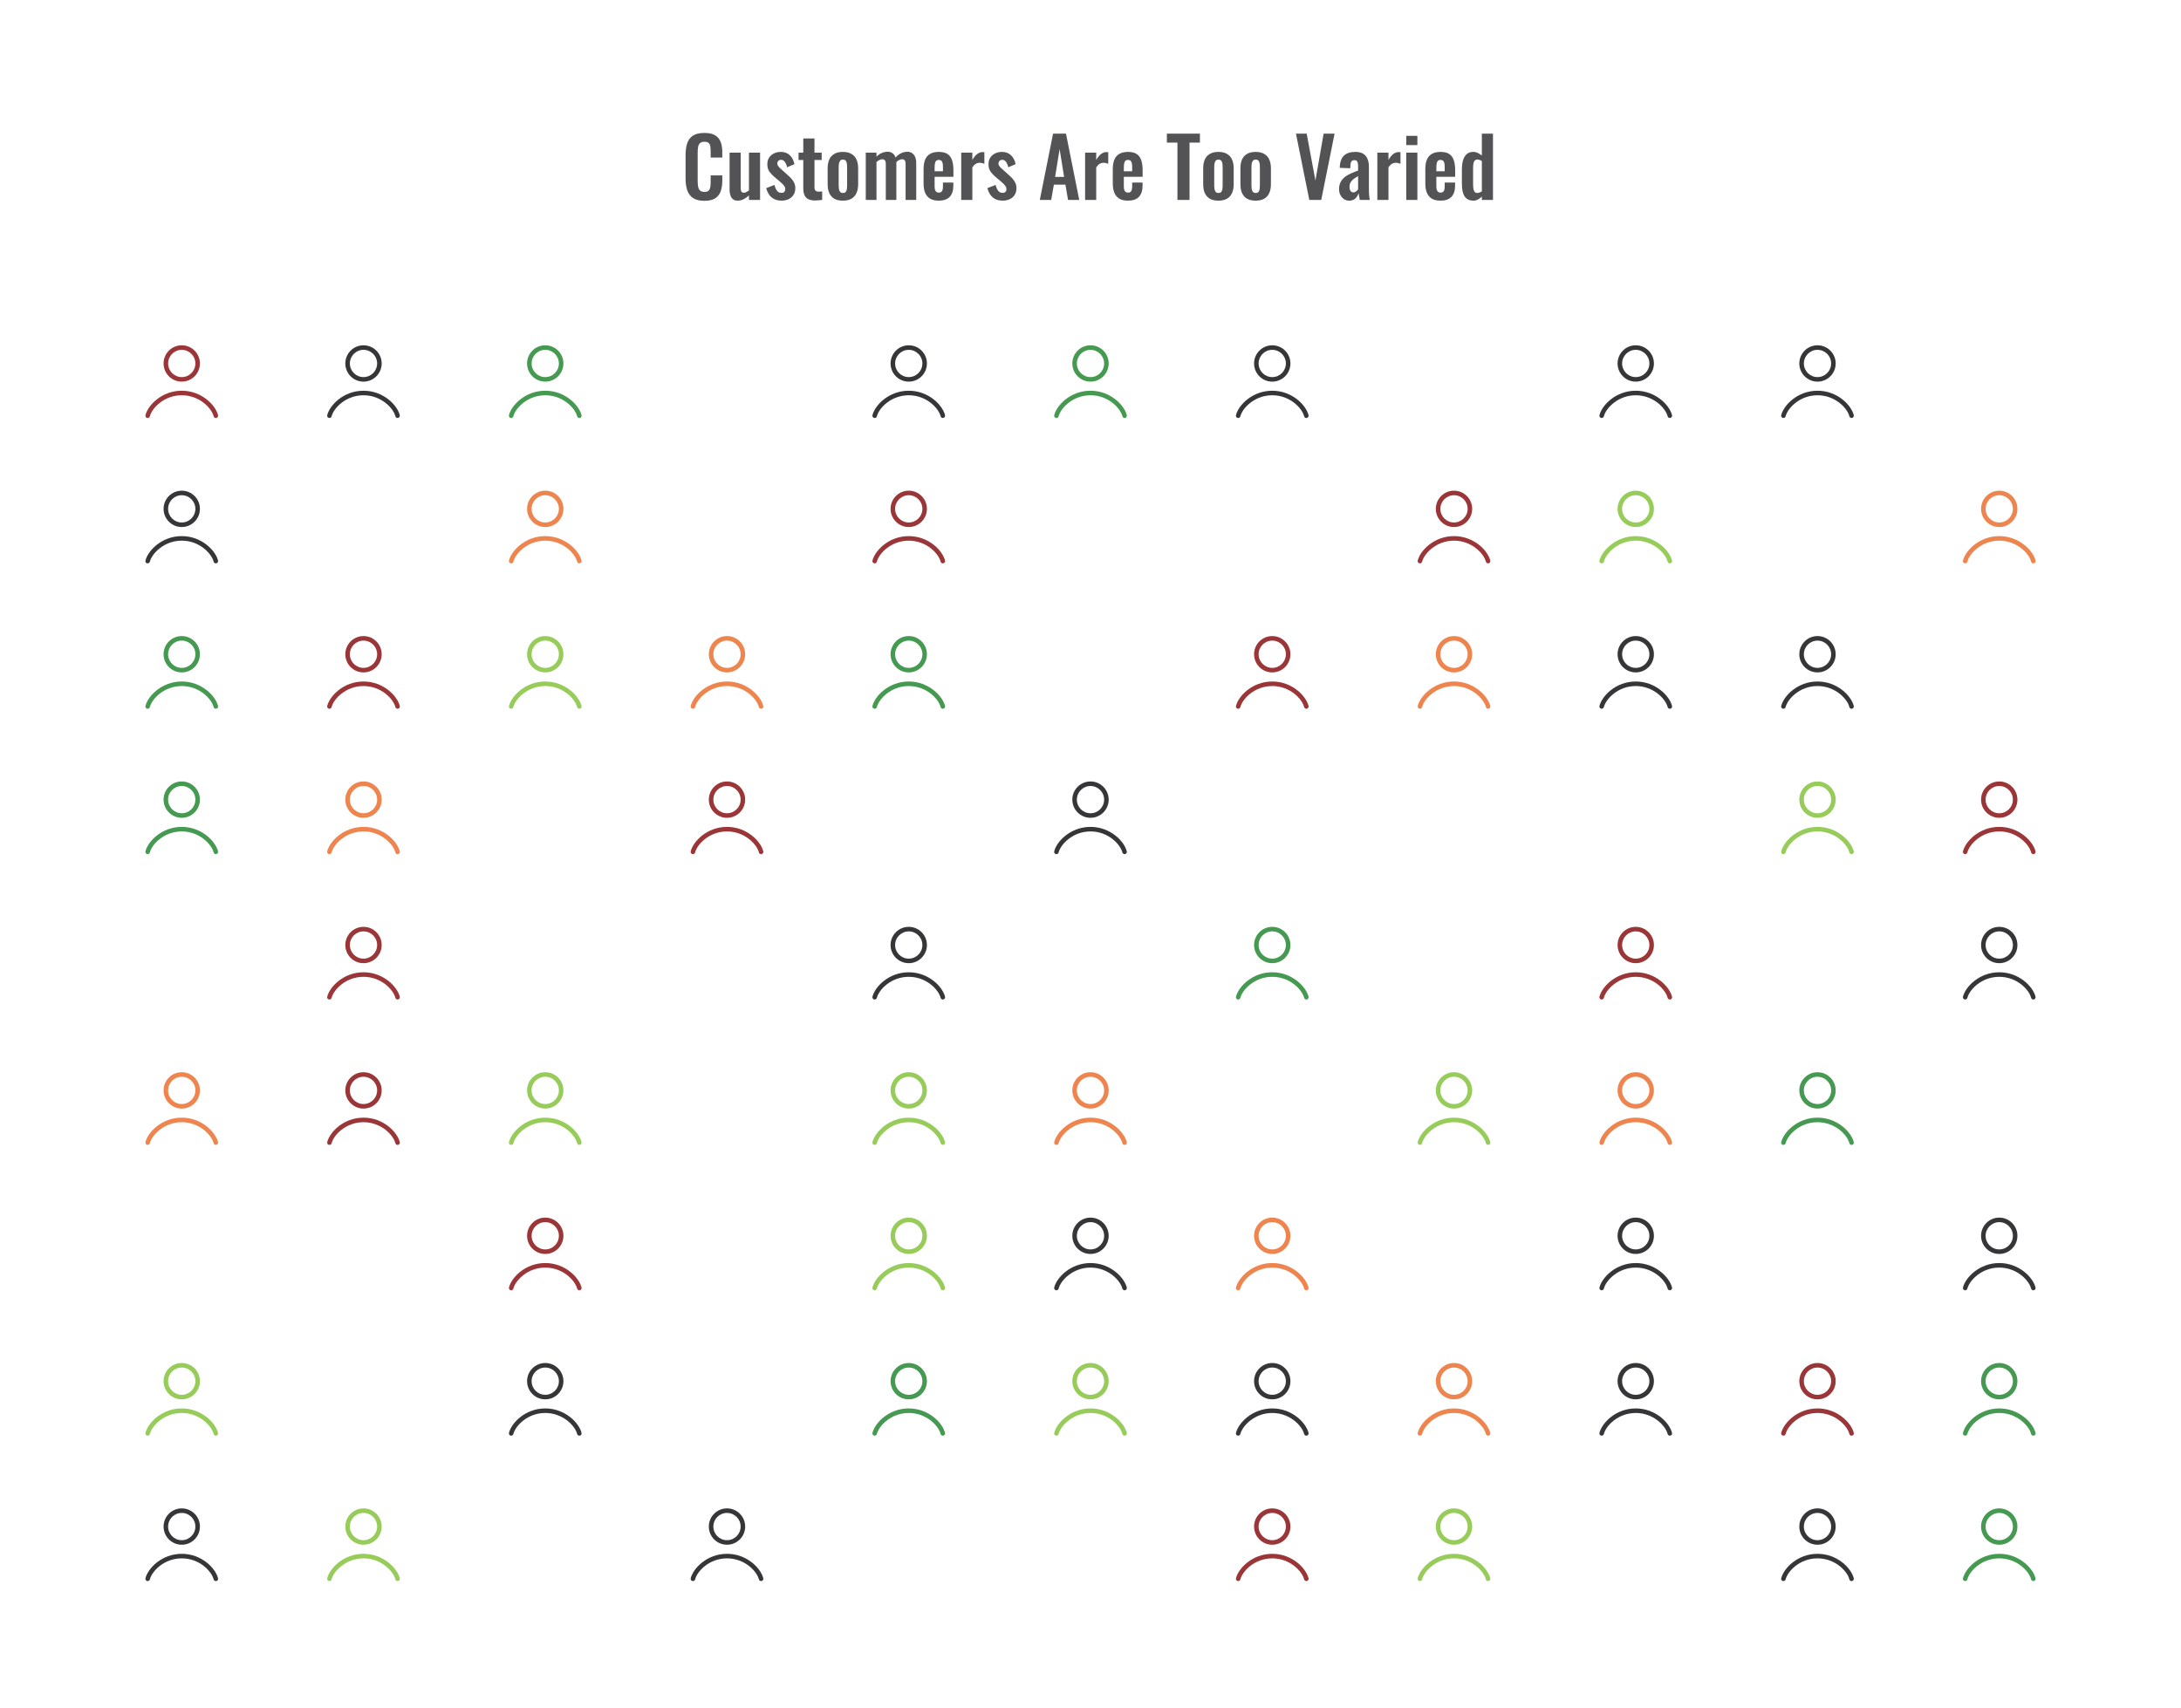<svg width="480" height="376" viewBox="0 0 480 376" fill="none" xmlns="http://www.w3.org/2000/svg">
<path d="M155.022 44.198C153.954 44.198 153.114 43.988 152.502 43.568C151.902 43.148 151.482 42.578 151.242 41.858C151.002 41.126 150.882 40.286 150.882 39.338V34.136C150.882 33.14 151.002 32.276 151.242 31.544C151.482 30.812 151.902 30.248 152.502 29.852C153.114 29.456 153.954 29.258 155.022 29.258C156.03 29.258 156.816 29.432 157.38 29.78C157.956 30.116 158.364 30.602 158.604 31.238C158.844 31.874 158.964 32.612 158.964 33.452V34.676H156.408V33.416C156.408 33.008 156.384 32.636 156.336 32.3C156.3 31.964 156.186 31.7 155.994 31.508C155.814 31.304 155.496 31.202 155.04 31.202C154.584 31.202 154.248 31.31 154.032 31.526C153.828 31.73 153.696 32.012 153.636 32.372C153.576 32.72 153.546 33.116 153.546 33.56V39.896C153.546 40.424 153.588 40.862 153.672 41.21C153.756 41.546 153.906 41.804 154.122 41.984C154.35 42.152 154.656 42.236 155.04 42.236C155.484 42.236 155.796 42.134 155.976 41.93C156.168 41.714 156.288 41.432 156.336 41.084C156.384 40.736 156.408 40.346 156.408 39.914V38.6H158.964V39.77C158.964 40.634 158.85 41.402 158.622 42.074C158.394 42.734 157.992 43.256 157.416 43.64C156.852 44.012 156.054 44.198 155.022 44.198ZM162.331 44.162C161.923 44.162 161.587 44.06 161.323 43.856C161.059 43.64 160.867 43.358 160.747 43.01C160.627 42.65 160.567 42.272 160.567 41.876V33.596H163.015V41.426C163.015 41.738 163.063 41.984 163.159 42.164C163.267 42.332 163.459 42.416 163.735 42.416C163.915 42.416 164.095 42.368 164.275 42.272C164.467 42.176 164.653 42.062 164.833 41.93V33.596H167.281V44H164.833V43.01C164.485 43.346 164.101 43.622 163.681 43.838C163.261 44.054 162.811 44.162 162.331 44.162ZM171.991 44.162C171.115 44.162 170.395 43.928 169.831 43.46C169.267 42.992 168.865 42.308 168.625 41.408L170.443 40.706C170.587 41.27 170.779 41.702 171.019 42.002C171.259 42.302 171.571 42.452 171.955 42.452C172.243 42.452 172.459 42.38 172.603 42.236C172.747 42.092 172.819 41.894 172.819 41.642C172.819 41.354 172.729 41.096 172.549 40.868C172.381 40.628 172.087 40.334 171.667 39.986L170.407 38.924C169.951 38.528 169.579 38.126 169.291 37.718C169.015 37.298 168.877 36.776 168.877 36.152C168.877 35.588 169.003 35.108 169.255 34.712C169.519 34.304 169.873 33.992 170.317 33.776C170.773 33.548 171.277 33.434 171.829 33.434C172.669 33.434 173.341 33.686 173.845 34.19C174.361 34.682 174.691 35.33 174.835 36.134L173.233 36.818C173.173 36.53 173.083 36.266 172.963 36.026C172.855 35.774 172.711 35.57 172.531 35.414C172.351 35.258 172.141 35.18 171.901 35.18C171.649 35.18 171.445 35.258 171.289 35.414C171.145 35.57 171.073 35.768 171.073 36.008C171.073 36.212 171.157 36.422 171.325 36.638C171.505 36.854 171.757 37.1 172.081 37.376L173.359 38.528C173.635 38.768 173.899 39.026 174.151 39.302C174.403 39.578 174.613 39.89 174.781 40.238C174.949 40.574 175.033 40.964 175.033 41.408C175.033 42.008 174.895 42.512 174.619 42.92C174.355 43.328 173.989 43.64 173.521 43.856C173.065 44.06 172.555 44.162 171.991 44.162ZM179.378 44.126C178.718 44.126 178.196 44.018 177.812 43.802C177.44 43.586 177.176 43.274 177.02 42.866C176.864 42.458 176.786 41.972 176.786 41.408V35.216H175.742V33.596H176.786V30.482H179.252V33.596H180.836V35.216H179.252V41.192C179.252 41.552 179.33 41.81 179.486 41.966C179.642 42.11 179.876 42.182 180.188 42.182C180.32 42.182 180.446 42.176 180.566 42.164C180.698 42.152 180.824 42.14 180.944 42.128V44C180.74 44.024 180.5 44.048 180.224 44.072C179.96 44.108 179.678 44.126 179.378 44.126ZM185.498 44.162C184.742 44.162 184.118 44.024 183.626 43.748C183.134 43.46 182.762 43.046 182.51 42.506C182.27 41.966 182.15 41.312 182.15 40.544V37.052C182.15 36.284 182.27 35.63 182.51 35.09C182.762 34.55 183.134 34.142 183.626 33.866C184.118 33.578 184.742 33.434 185.498 33.434C186.254 33.434 186.878 33.578 187.37 33.866C187.874 34.142 188.246 34.55 188.486 35.09C188.738 35.63 188.864 36.284 188.864 37.052V40.544C188.864 41.312 188.738 41.966 188.486 42.506C188.246 43.046 187.874 43.46 187.37 43.748C186.878 44.024 186.254 44.162 185.498 44.162ZM185.516 42.47C185.792 42.47 185.996 42.392 186.128 42.236C186.26 42.08 186.344 41.87 186.38 41.606C186.416 41.33 186.434 41.03 186.434 40.706V36.89C186.434 36.566 186.416 36.272 186.38 36.008C186.344 35.744 186.26 35.534 186.128 35.378C185.996 35.21 185.792 35.126 185.516 35.126C185.24 35.126 185.036 35.21 184.904 35.378C184.772 35.534 184.682 35.744 184.634 36.008C184.598 36.272 184.58 36.566 184.58 36.89V40.706C184.58 41.03 184.598 41.33 184.634 41.606C184.682 41.87 184.772 42.08 184.904 42.236C185.036 42.392 185.24 42.47 185.516 42.47ZM190.54 44V33.596H192.898V34.496C193.258 34.112 193.648 33.836 194.068 33.668C194.488 33.488 194.914 33.398 195.346 33.398C195.754 33.398 196.108 33.5 196.408 33.704C196.72 33.908 196.948 34.232 197.092 34.676C197.488 34.22 197.908 33.896 198.352 33.704C198.796 33.5 199.252 33.398 199.72 33.398C200.092 33.398 200.422 33.494 200.71 33.686C200.998 33.866 201.226 34.142 201.394 34.514C201.562 34.874 201.646 35.33 201.646 35.882V44H199.306V36.098C199.306 35.702 199.24 35.432 199.108 35.288C198.976 35.132 198.79 35.054 198.55 35.054C198.358 35.054 198.142 35.108 197.902 35.216C197.674 35.324 197.464 35.474 197.272 35.666C197.272 35.702 197.272 35.738 197.272 35.774C197.272 35.798 197.272 35.834 197.272 35.882V44H194.95V36.098C194.95 35.702 194.878 35.432 194.734 35.288C194.602 35.132 194.416 35.054 194.176 35.054C193.984 35.054 193.774 35.108 193.546 35.216C193.318 35.324 193.102 35.474 192.898 35.666V44H190.54ZM206.609 44.162C205.829 44.162 205.193 44.018 204.701 43.73C204.209 43.43 203.843 42.998 203.603 42.434C203.375 41.858 203.261 41.168 203.261 40.364V37.232C203.261 36.404 203.375 35.708 203.603 35.144C203.843 34.58 204.209 34.154 204.701 33.866C205.205 33.578 205.841 33.434 206.609 33.434C207.437 33.434 208.079 33.59 208.535 33.902C209.003 34.214 209.333 34.67 209.525 35.27C209.729 35.858 209.831 36.578 209.831 37.43V38.906H205.691V40.958C205.691 41.294 205.721 41.57 205.781 41.786C205.853 42.002 205.961 42.158 206.105 42.254C206.249 42.35 206.423 42.398 206.627 42.398C206.843 42.398 207.017 42.35 207.149 42.254C207.281 42.146 207.377 41.996 207.437 41.804C207.497 41.6 207.527 41.348 207.527 41.048V40.184H209.813V40.886C209.813 41.942 209.549 42.752 209.021 43.316C208.493 43.88 207.689 44.162 206.609 44.162ZM205.691 37.7H207.527V36.71C207.527 36.35 207.497 36.062 207.437 35.846C207.377 35.618 207.281 35.456 207.149 35.36C207.017 35.252 206.831 35.198 206.591 35.198C206.375 35.198 206.201 35.252 206.069 35.36C205.937 35.468 205.841 35.648 205.781 35.9C205.721 36.152 205.691 36.512 205.691 36.98V37.7ZM211.547 44V33.596H213.995V35.198C214.355 34.586 214.715 34.148 215.075 33.884C215.435 33.608 215.831 33.47 216.263 33.47C216.335 33.47 216.395 33.476 216.443 33.488C216.503 33.488 216.569 33.494 216.641 33.506V36.044C216.497 35.984 216.335 35.936 216.155 35.9C215.987 35.852 215.813 35.828 215.633 35.828C215.309 35.828 215.015 35.906 214.751 36.062C214.487 36.218 214.235 36.476 213.995 36.836V44H211.547ZM220.664 44.162C219.788 44.162 219.068 43.928 218.504 43.46C217.94 42.992 217.538 42.308 217.298 41.408L219.116 40.706C219.26 41.27 219.452 41.702 219.692 42.002C219.932 42.302 220.244 42.452 220.628 42.452C220.916 42.452 221.132 42.38 221.276 42.236C221.42 42.092 221.492 41.894 221.492 41.642C221.492 41.354 221.402 41.096 221.222 40.868C221.054 40.628 220.76 40.334 220.34 39.986L219.08 38.924C218.624 38.528 218.252 38.126 217.964 37.718C217.688 37.298 217.55 36.776 217.55 36.152C217.55 35.588 217.676 35.108 217.928 34.712C218.192 34.304 218.546 33.992 218.99 33.776C219.446 33.548 219.95 33.434 220.502 33.434C221.342 33.434 222.014 33.686 222.518 34.19C223.034 34.682 223.364 35.33 223.508 36.134L221.906 36.818C221.846 36.53 221.756 36.266 221.636 36.026C221.528 35.774 221.384 35.57 221.204 35.414C221.024 35.258 220.814 35.18 220.574 35.18C220.322 35.18 220.118 35.258 219.962 35.414C219.818 35.57 219.746 35.768 219.746 36.008C219.746 36.212 219.83 36.422 219.998 36.638C220.178 36.854 220.43 37.1 220.754 37.376L222.032 38.528C222.308 38.768 222.572 39.026 222.824 39.302C223.076 39.578 223.286 39.89 223.454 40.238C223.622 40.574 223.706 40.964 223.706 41.408C223.706 42.008 223.568 42.512 223.292 42.92C223.028 43.328 222.662 43.64 222.194 43.856C221.738 44.06 221.228 44.162 220.664 44.162ZM228.846 44L231.762 29.42H234.606L237.522 44H235.056L234.48 40.634H231.942L231.348 44H228.846ZM232.212 38.942H234.192L233.202 32.822L232.212 38.942ZM238.81 44V33.596H241.258V35.198C241.618 34.586 241.978 34.148 242.338 33.884C242.698 33.608 243.094 33.47 243.526 33.47C243.598 33.47 243.658 33.476 243.706 33.488C243.766 33.488 243.832 33.494 243.904 33.506V36.044C243.76 35.984 243.598 35.936 243.418 35.9C243.25 35.852 243.076 35.828 242.896 35.828C242.572 35.828 242.278 35.906 242.014 36.062C241.75 36.218 241.498 36.476 241.258 36.836V44H238.81ZM248.252 44.162C247.472 44.162 246.836 44.018 246.344 43.73C245.852 43.43 245.486 42.998 245.246 42.434C245.018 41.858 244.904 41.168 244.904 40.364V37.232C244.904 36.404 245.018 35.708 245.246 35.144C245.486 34.58 245.852 34.154 246.344 33.866C246.848 33.578 247.484 33.434 248.252 33.434C249.08 33.434 249.722 33.59 250.178 33.902C250.646 34.214 250.976 34.67 251.168 35.27C251.372 35.858 251.474 36.578 251.474 37.43V38.906H247.334V40.958C247.334 41.294 247.364 41.57 247.424 41.786C247.496 42.002 247.604 42.158 247.748 42.254C247.892 42.35 248.066 42.398 248.27 42.398C248.486 42.398 248.66 42.35 248.792 42.254C248.924 42.146 249.02 41.996 249.08 41.804C249.14 41.6 249.17 41.348 249.17 41.048V40.184H251.456V40.886C251.456 41.942 251.192 42.752 250.664 43.316C250.136 43.88 249.332 44.162 248.252 44.162ZM247.334 37.7H249.17V36.71C249.17 36.35 249.14 36.062 249.08 35.846C249.02 35.618 248.924 35.456 248.792 35.36C248.66 35.252 248.474 35.198 248.234 35.198C248.018 35.198 247.844 35.252 247.712 35.36C247.58 35.468 247.484 35.648 247.424 35.9C247.364 36.152 247.334 36.512 247.334 36.98V37.7ZM259.132 44V31.382H256.81V29.42H264.082V31.382H261.796V44H259.132ZM268.15 44.162C267.394 44.162 266.77 44.024 266.278 43.748C265.786 43.46 265.414 43.046 265.162 42.506C264.922 41.966 264.802 41.312 264.802 40.544V37.052C264.802 36.284 264.922 35.63 265.162 35.09C265.414 34.55 265.786 34.142 266.278 33.866C266.77 33.578 267.394 33.434 268.15 33.434C268.906 33.434 269.53 33.578 270.022 33.866C270.526 34.142 270.898 34.55 271.138 35.09C271.39 35.63 271.516 36.284 271.516 37.052V40.544C271.516 41.312 271.39 41.966 271.138 42.506C270.898 43.046 270.526 43.46 270.022 43.748C269.53 44.024 268.906 44.162 268.15 44.162ZM268.168 42.47C268.444 42.47 268.648 42.392 268.78 42.236C268.912 42.08 268.996 41.87 269.032 41.606C269.068 41.33 269.086 41.03 269.086 40.706V36.89C269.086 36.566 269.068 36.272 269.032 36.008C268.996 35.744 268.912 35.534 268.78 35.378C268.648 35.21 268.444 35.126 268.168 35.126C267.892 35.126 267.688 35.21 267.556 35.378C267.424 35.534 267.334 35.744 267.286 36.008C267.25 36.272 267.232 36.566 267.232 36.89V40.706C267.232 41.03 267.25 41.33 267.286 41.606C267.334 41.87 267.424 42.08 267.556 42.236C267.688 42.392 267.892 42.47 268.168 42.47ZM276.342 44.162C275.586 44.162 274.962 44.024 274.47 43.748C273.978 43.46 273.606 43.046 273.354 42.506C273.114 41.966 272.994 41.312 272.994 40.544V37.052C272.994 36.284 273.114 35.63 273.354 35.09C273.606 34.55 273.978 34.142 274.47 33.866C274.962 33.578 275.586 33.434 276.342 33.434C277.098 33.434 277.722 33.578 278.214 33.866C278.718 34.142 279.09 34.55 279.33 35.09C279.582 35.63 279.708 36.284 279.708 37.052V40.544C279.708 41.312 279.582 41.966 279.33 42.506C279.09 43.046 278.718 43.46 278.214 43.748C277.722 44.024 277.098 44.162 276.342 44.162ZM276.36 42.47C276.636 42.47 276.84 42.392 276.972 42.236C277.104 42.08 277.188 41.87 277.224 41.606C277.26 41.33 277.278 41.03 277.278 40.706V36.89C277.278 36.566 277.26 36.272 277.224 36.008C277.188 35.744 277.104 35.534 276.972 35.378C276.84 35.21 276.636 35.126 276.36 35.126C276.084 35.126 275.88 35.21 275.748 35.378C275.616 35.534 275.526 35.744 275.478 36.008C275.442 36.272 275.424 36.566 275.424 36.89V40.706C275.424 41.03 275.442 41.33 275.478 41.606C275.526 41.87 275.616 42.08 275.748 42.236C275.88 42.392 276.084 42.47 276.36 42.47ZM288.154 44L285.22 29.42H287.578L289.504 39.734L291.304 29.42H293.716L290.782 44H288.154ZM296.952 44.162C296.484 44.162 296.082 44.042 295.746 43.802C295.41 43.55 295.152 43.238 294.972 42.866C294.792 42.482 294.702 42.086 294.702 41.678C294.702 41.03 294.822 40.484 295.062 40.04C295.302 39.596 295.62 39.224 296.016 38.924C296.412 38.624 296.862 38.366 297.366 38.15C297.87 37.922 298.38 37.718 298.896 37.538V36.638C298.896 36.338 298.872 36.086 298.824 35.882C298.788 35.678 298.71 35.522 298.59 35.414C298.482 35.306 298.308 35.252 298.068 35.252C297.864 35.252 297.696 35.3 297.564 35.396C297.444 35.492 297.354 35.63 297.294 35.81C297.246 35.978 297.216 36.176 297.204 36.404L297.168 37.034L294.846 36.944C294.882 35.744 295.176 34.862 295.728 34.298C296.292 33.722 297.144 33.434 298.284 33.434C299.328 33.434 300.084 33.722 300.552 34.298C301.032 34.874 301.272 35.654 301.272 36.638V41.444C301.272 41.828 301.278 42.176 301.29 42.488C301.314 42.8 301.338 43.082 301.362 43.334C301.398 43.586 301.428 43.808 301.452 44H299.256C299.22 43.76 299.172 43.49 299.112 43.19C299.064 42.878 299.028 42.65 299.004 42.506C298.884 42.926 298.656 43.31 298.32 43.658C297.984 43.994 297.528 44.162 296.952 44.162ZM297.852 42.344C298.008 42.344 298.152 42.308 298.284 42.236C298.428 42.152 298.554 42.056 298.662 41.948C298.77 41.84 298.848 41.744 298.896 41.66V38.762C298.632 38.918 298.38 39.074 298.14 39.23C297.912 39.386 297.708 39.56 297.528 39.752C297.36 39.932 297.228 40.13 297.132 40.346C297.048 40.562 297.006 40.814 297.006 41.102C297.006 41.486 297.078 41.792 297.222 42.02C297.378 42.236 297.588 42.344 297.852 42.344ZM303.129 44V33.596H305.577V35.198C305.937 34.586 306.297 34.148 306.657 33.884C307.017 33.608 307.413 33.47 307.845 33.47C307.917 33.47 307.977 33.476 308.025 33.488C308.085 33.488 308.151 33.494 308.223 33.506V36.044C308.079 35.984 307.917 35.936 307.737 35.9C307.569 35.852 307.395 35.828 307.215 35.828C306.891 35.828 306.597 35.906 306.333 36.062C306.069 36.218 305.817 36.476 305.577 36.836V44H303.129ZM309.492 44V33.596H311.94V44H309.492ZM309.492 31.94V29.906H311.94V31.94H309.492ZM317.035 44.162C316.255 44.162 315.619 44.018 315.127 43.73C314.635 43.43 314.269 42.998 314.029 42.434C313.801 41.858 313.687 41.168 313.687 40.364V37.232C313.687 36.404 313.801 35.708 314.029 35.144C314.269 34.58 314.635 34.154 315.127 33.866C315.631 33.578 316.267 33.434 317.035 33.434C317.863 33.434 318.505 33.59 318.961 33.902C319.429 34.214 319.759 34.67 319.951 35.27C320.155 35.858 320.257 36.578 320.257 37.43V38.906H316.117V40.958C316.117 41.294 316.147 41.57 316.207 41.786C316.279 42.002 316.387 42.158 316.531 42.254C316.675 42.35 316.849 42.398 317.053 42.398C317.269 42.398 317.443 42.35 317.575 42.254C317.707 42.146 317.803 41.996 317.863 41.804C317.923 41.6 317.953 41.348 317.953 41.048V40.184H320.239V40.886C320.239 41.942 319.975 42.752 319.447 43.316C318.919 43.88 318.115 44.162 317.035 44.162ZM316.117 37.7H317.953V36.71C317.953 36.35 317.923 36.062 317.863 35.846C317.803 35.618 317.707 35.456 317.575 35.36C317.443 35.252 317.257 35.198 317.017 35.198C316.801 35.198 316.627 35.252 316.495 35.36C316.363 35.468 316.267 35.648 316.207 35.9C316.147 36.152 316.117 36.512 316.117 36.98V37.7ZM324.258 44.162C323.43 44.162 322.8 43.868 322.368 43.28C321.948 42.692 321.738 41.75 321.738 40.454V37.268C321.738 36.548 321.816 35.9 321.972 35.324C322.14 34.748 322.404 34.292 322.764 33.956C323.124 33.608 323.61 33.434 324.222 33.434C324.594 33.434 324.936 33.512 325.248 33.668C325.572 33.812 325.866 34.004 326.13 34.244V29.42H328.578V44H326.13V43.262C325.854 43.538 325.56 43.76 325.248 43.928C324.936 44.084 324.606 44.162 324.258 44.162ZM325.158 42.47C325.29 42.47 325.44 42.44 325.608 42.38C325.776 42.32 325.95 42.236 326.13 42.128V35.45C325.986 35.354 325.83 35.276 325.662 35.216C325.494 35.144 325.32 35.108 325.14 35.108C324.792 35.108 324.546 35.27 324.402 35.594C324.27 35.906 324.204 36.29 324.204 36.746V40.634C324.204 40.982 324.228 41.294 324.276 41.57C324.324 41.846 324.414 42.068 324.546 42.236C324.69 42.392 324.894 42.47 325.158 42.47Z" fill="#1E1E21" fill-opacity="0.76"/>
<path d="M127.015 315.621C127.082 315.889 127.353 316.052 127.621 315.985C127.889 315.918 128.052 315.647 127.985 315.379L127.015 315.621ZM112.015 315.379C111.948 315.647 112.111 315.918 112.379 315.985C112.647 316.052 112.918 315.889 112.985 315.621L112.015 315.379ZM123 304C123 305.657 121.657 307 120 307V308C122.209 308 124 306.209 124 304H123ZM120 307C118.343 307 117 305.657 117 304H116C116 306.209 117.791 308 120 308V307ZM117 304C117 302.343 118.343 301 120 301V300C117.791 300 116 301.791 116 304H117ZM120 301C121.657 301 123 302.343 123 304H124C124 301.791 122.209 300 120 300V301ZM127.985 315.379C127.701 314.242 126.78 312.904 125.421 311.854C124.051 310.796 122.196 310 120 310V311C121.947 311 123.591 311.704 124.81 312.646C126.041 313.596 126.799 314.758 127.015 315.621L127.985 315.379ZM120 310C117.804 310 115.949 310.796 114.579 311.854C113.22 312.904 112.299 314.242 112.015 315.379L112.985 315.621C113.201 314.758 113.959 313.596 115.19 312.646C116.409 311.704 118.053 311 120 311V310Z" fill="#1E1E21" fill-opacity="0.89"/>
<path d="M127.015 283.621C127.082 283.889 127.353 284.052 127.621 283.985C127.889 283.918 128.052 283.647 127.985 283.379L127.015 283.621ZM112.015 283.379C111.948 283.647 112.111 283.918 112.379 283.985C112.647 284.052 112.918 283.889 112.985 283.621L112.015 283.379ZM123 272C123 273.657 121.657 275 120 275V276C122.209 276 124 274.209 124 272H123ZM120 275C118.343 275 117 273.657 117 272H116C116 274.209 117.791 276 120 276V275ZM117 272C117 270.343 118.343 269 120 269V268C117.791 268 116 269.791 116 272H117ZM120 269C121.657 269 123 270.343 123 272H124C124 269.791 122.209 268 120 268V269ZM127.985 283.379C127.701 282.242 126.78 280.904 125.421 279.854C124.051 278.796 122.196 278 120 278V279C121.947 279 123.591 279.704 124.81 280.646C126.041 281.596 126.799 282.758 127.015 283.621L127.985 283.379ZM120 278C117.804 278 115.949 278.796 114.579 279.854C113.22 280.904 112.299 282.242 112.015 283.379L112.985 283.621C113.201 282.758 113.959 281.596 115.19 280.646C116.409 279.704 118.053 279 120 279V278Z" fill="#9A3538"/>
<path d="M127.015 251.621C127.082 251.889 127.353 252.052 127.621 251.985C127.889 251.918 128.052 251.647 127.985 251.379L127.015 251.621ZM112.015 251.379C111.948 251.647 112.111 251.918 112.379 251.985C112.647 252.052 112.918 251.889 112.985 251.621L112.015 251.379ZM123 240C123 241.657 121.657 243 120 243V244C122.209 244 124 242.209 124 240H123ZM120 243C118.343 243 117 241.657 117 240H116C116 242.209 117.791 244 120 244V243ZM117 240C117 238.343 118.343 237 120 237V236C117.791 236 116 237.791 116 240H117ZM120 237C121.657 237 123 238.343 123 240H124C124 237.791 122.209 236 120 236V237ZM127.985 251.379C127.701 250.242 126.78 248.904 125.421 247.854C124.051 246.796 122.196 246 120 246V247C121.947 247 123.591 247.704 124.81 248.646C126.041 249.596 126.799 250.758 127.015 251.621L127.985 251.379ZM120 246C117.804 246 115.949 246.796 114.579 247.854C113.22 248.904 112.299 250.242 112.015 251.379L112.985 251.621C113.201 250.758 113.959 249.596 115.19 248.646C116.409 247.704 118.053 247 120 247V246Z" fill="#97CC5B"/>
<path d="M127.015 155.621C127.082 155.889 127.353 156.052 127.621 155.985C127.889 155.918 128.052 155.647 127.985 155.379L127.015 155.621ZM112.015 155.379C111.948 155.647 112.111 155.918 112.379 155.985C112.647 156.052 112.918 155.889 112.985 155.621L112.015 155.379ZM123 144C123 145.657 121.657 147 120 147V148C122.209 148 124 146.209 124 144H123ZM120 147C118.343 147 117 145.657 117 144H116C116 146.209 117.791 148 120 148V147ZM117 144C117 142.343 118.343 141 120 141V140C117.791 140 116 141.791 116 144H117ZM120 141C121.657 141 123 142.343 123 144H124C124 141.791 122.209 140 120 140V141ZM127.985 155.379C127.701 154.242 126.78 152.904 125.421 151.854C124.051 150.796 122.196 150 120 150V151C121.947 151 123.591 151.704 124.81 152.646C126.041 153.596 126.799 154.758 127.015 155.621L127.985 155.379ZM120 150C117.804 150 115.949 150.796 114.579 151.854C113.22 152.904 112.299 154.242 112.015 155.379L112.985 155.621C113.201 154.758 113.959 153.596 115.19 152.646C116.409 151.704 118.053 151 120 151V150Z" fill="#97CC5B"/>
<path d="M127.015 123.621C127.082 123.889 127.353 124.052 127.621 123.985C127.889 123.918 128.052 123.647 127.985 123.379L127.015 123.621ZM112.015 123.379C111.948 123.647 112.111 123.918 112.379 123.985C112.647 124.052 112.918 123.889 112.985 123.621L112.015 123.379ZM123 112C123 113.657 121.657 115 120 115V116C122.209 116 124 114.209 124 112H123ZM120 115C118.343 115 117 113.657 117 112H116C116 114.209 117.791 116 120 116V115ZM117 112C117 110.343 118.343 109 120 109V108C117.791 108 116 109.791 116 112H117ZM120 109C121.657 109 123 110.343 123 112H124C124 109.791 122.209 108 120 108V109ZM127.985 123.379C127.701 122.242 126.78 120.904 125.421 119.854C124.051 118.796 122.196 118 120 118V119C121.947 119 123.591 119.704 124.81 120.646C126.041 121.596 126.799 122.758 127.015 123.621L127.985 123.379ZM120 118C117.804 118 115.949 118.796 114.579 119.854C113.22 120.904 112.299 122.242 112.015 123.379L112.985 123.621C113.201 122.758 113.959 121.596 115.19 120.646C116.409 119.704 118.053 119 120 119V118Z" fill="#EE844E"/>
<path d="M127.015 91.621C127.082 91.889 127.353 92.052 127.621 91.985C127.889 91.918 128.052 91.647 127.985 91.379L127.015 91.621ZM112.015 91.379C111.948 91.647 112.111 91.918 112.379 91.985C112.647 92.052 112.918 91.889 112.985 91.621L112.015 91.379ZM123 80C123 81.657 121.657 83 120 83V84C122.209 84 124 82.209 124 80H123ZM120 83C118.343 83 117 81.657 117 80H116C116 82.209 117.791 84 120 84V83ZM117 80C117 78.343 118.343 77 120 77V76C117.791 76 116 77.791 116 80H117ZM120 77C121.657 77 123 78.343 123 80H124C124 77.791 122.209 76 120 76V77ZM127.985 91.379C127.701 90.242 126.78 88.903 125.421 87.854C124.051 86.796 122.196 86 120 86V87C121.947 87 123.591 87.704 124.81 88.646C126.041 89.597 126.799 90.758 127.015 91.621L127.985 91.379ZM120 86C117.804 86 115.949 86.796 114.579 87.854C113.22 88.903 112.299 90.242 112.015 91.379L112.985 91.621C113.201 90.758 113.959 89.597 115.19 88.646C116.409 87.704 118.053 87 120 87V86Z" fill="#459951"/>
<path d="M87.015 347.621C87.082 347.889 87.353 348.052 87.621 347.985C87.889 347.918 88.052 347.647 87.985 347.379L87.015 347.621ZM72.015 347.379C71.948 347.647 72.111 347.918 72.379 347.985C72.647 348.052 72.918 347.889 72.985 347.621L72.015 347.379ZM83 336C83 337.657 81.657 339 80 339V340C82.209 340 84 338.209 84 336H83ZM80 339C78.343 339 77 337.657 77 336H76C76 338.209 77.791 340 80 340V339ZM77 336C77 334.343 78.343 333 80 333V332C77.791 332 76 333.791 76 336H77ZM80 333C81.657 333 83 334.343 83 336H84C84 333.791 82.209 332 80 332V333ZM87.985 347.379C87.701 346.242 86.78 344.904 85.421 343.854C84.051 342.796 82.196 342 80 342V343C81.947 343 83.591 343.704 84.81 344.646C86.041 345.596 86.799 346.758 87.015 347.621L87.985 347.379ZM80 342C77.804 342 75.949 342.796 74.579 343.854C73.22 344.904 72.299 346.242 72.015 347.379L72.985 347.621C73.201 346.758 73.959 345.596 75.19 344.646C76.409 343.704 78.053 343 80 343V342Z" fill="#97CC5B"/>
<path d="M87.015 251.621C87.082 251.889 87.353 252.052 87.621 251.985C87.889 251.918 88.052 251.647 87.985 251.379L87.015 251.621ZM72.015 251.379C71.948 251.647 72.111 251.918 72.379 251.985C72.647 252.052 72.918 251.889 72.985 251.621L72.015 251.379ZM83 240C83 241.657 81.657 243 80 243V244C82.209 244 84 242.209 84 240H83ZM80 243C78.343 243 77 241.657 77 240H76C76 242.209 77.791 244 80 244V243ZM77 240C77 238.343 78.343 237 80 237V236C77.791 236 76 237.791 76 240H77ZM80 237C81.657 237 83 238.343 83 240H84C84 237.791 82.209 236 80 236V237ZM87.985 251.379C87.701 250.242 86.78 248.904 85.421 247.854C84.051 246.796 82.196 246 80 246V247C81.947 247 83.591 247.704 84.81 248.646C86.041 249.596 86.799 250.758 87.015 251.621L87.985 251.379ZM80 246C77.804 246 75.949 246.796 74.579 247.854C73.22 248.904 72.299 250.242 72.015 251.379L72.985 251.621C73.201 250.758 73.959 249.596 75.19 248.646C76.409 247.704 78.053 247 80 247V246Z" fill="#9A3538"/>
<path d="M87.015 219.621C87.082 219.889 87.353 220.052 87.621 219.985C87.889 219.918 88.052 219.647 87.985 219.379L87.015 219.621ZM72.015 219.379C71.948 219.647 72.111 219.918 72.379 219.985C72.647 220.052 72.918 219.889 72.985 219.621L72.015 219.379ZM83 208C83 209.657 81.657 211 80 211V212C82.209 212 84 210.209 84 208H83ZM80 211C78.343 211 77 209.657 77 208H76C76 210.209 77.791 212 80 212V211ZM77 208C77 206.343 78.343 205 80 205V204C77.791 204 76 205.791 76 208H77ZM80 205C81.657 205 83 206.343 83 208H84C84 205.791 82.209 204 80 204V205ZM87.985 219.379C87.701 218.242 86.78 216.904 85.421 215.854C84.051 214.796 82.196 214 80 214V215C81.947 215 83.591 215.704 84.81 216.646C86.041 217.596 86.799 218.758 87.015 219.621L87.985 219.379ZM80 214C77.804 214 75.949 214.796 74.579 215.854C73.22 216.904 72.299 218.242 72.015 219.379L72.985 219.621C73.201 218.758 73.959 217.596 75.19 216.646C76.409 215.704 78.053 215 80 215V214Z" fill="#9A3538"/>
<path d="M87.015 187.621C87.082 187.889 87.353 188.052 87.621 187.985C87.889 187.918 88.052 187.647 87.985 187.379L87.015 187.621ZM72.015 187.379C71.948 187.647 72.111 187.918 72.379 187.985C72.647 188.052 72.918 187.889 72.985 187.621L72.015 187.379ZM83 176C83 177.657 81.657 179 80 179V180C82.209 180 84 178.209 84 176H83ZM80 179C78.343 179 77 177.657 77 176H76C76 178.209 77.791 180 80 180V179ZM77 176C77 174.343 78.343 173 80 173V172C77.791 172 76 173.791 76 176H77ZM80 173C81.657 173 83 174.343 83 176H84C84 173.791 82.209 172 80 172V173ZM87.985 187.379C87.701 186.242 86.78 184.904 85.421 183.854C84.051 182.796 82.196 182 80 182V183C81.947 183 83.591 183.704 84.81 184.646C86.041 185.596 86.799 186.758 87.015 187.621L87.985 187.379ZM80 182C77.804 182 75.949 182.796 74.579 183.854C73.22 184.904 72.299 186.242 72.015 187.379L72.985 187.621C73.201 186.758 73.959 185.596 75.19 184.646C76.409 183.704 78.053 183 80 183V182Z" fill="#EE844E"/>
<path d="M87.015 155.621C87.082 155.889 87.353 156.052 87.621 155.985C87.889 155.918 88.052 155.647 87.985 155.379L87.015 155.621ZM72.015 155.379C71.948 155.647 72.111 155.918 72.379 155.985C72.647 156.052 72.918 155.889 72.985 155.621L72.015 155.379ZM83 144C83 145.657 81.657 147 80 147V148C82.209 148 84 146.209 84 144H83ZM80 147C78.343 147 77 145.657 77 144H76C76 146.209 77.791 148 80 148V147ZM77 144C77 142.343 78.343 141 80 141V140C77.791 140 76 141.791 76 144H77ZM80 141C81.657 141 83 142.343 83 144H84C84 141.791 82.209 140 80 140V141ZM87.985 155.379C87.701 154.242 86.78 152.904 85.421 151.854C84.051 150.796 82.196 150 80 150V151C81.947 151 83.591 151.704 84.81 152.646C86.041 153.596 86.799 154.758 87.015 155.621L87.985 155.379ZM80 150C77.804 150 75.949 150.796 74.579 151.854C73.22 152.904 72.299 154.242 72.015 155.379L72.985 155.621C73.201 154.758 73.959 153.596 75.19 152.646C76.409 151.704 78.053 151 80 151V150Z" fill="#9A3538"/>
<path d="M87.015 91.621C87.082 91.889 87.353 92.052 87.621 91.985C87.889 91.918 88.052 91.647 87.985 91.379L87.015 91.621ZM72.015 91.379C71.948 91.647 72.111 91.918 72.379 91.985C72.647 92.052 72.918 91.889 72.985 91.621L72.015 91.379ZM83 80C83 81.657 81.657 83 80 83V84C82.209 84 84 82.209 84 80H83ZM80 83C78.343 83 77 81.657 77 80H76C76 82.209 77.791 84 80 84V83ZM77 80C77 78.343 78.343 77 80 77V76C77.791 76 76 77.791 76 80H77ZM80 77C81.657 77 83 78.343 83 80H84C84 77.791 82.209 76 80 76V77ZM87.985 91.379C87.701 90.242 86.78 88.903 85.421 87.854C84.051 86.796 82.196 86 80 86V87C81.947 87 83.591 87.704 84.81 88.646C86.041 89.597 86.799 90.758 87.015 91.621L87.985 91.379ZM80 86C77.804 86 75.949 86.796 74.579 87.854C73.22 88.903 72.299 90.242 72.015 91.379L72.985 91.621C73.201 90.758 73.959 89.597 75.19 88.646C76.409 87.704 78.053 87 80 87V86Z" fill="#1E1E21" fill-opacity="0.89"/>
<path d="M47.015 347.621C47.082 347.889 47.353 348.052 47.621 347.985C47.889 347.918 48.052 347.647 47.985 347.379L47.015 347.621ZM32.015 347.379C31.948 347.647 32.111 347.918 32.379 347.985C32.647 348.052 32.918 347.889 32.985 347.621L32.015 347.379ZM43 336C43 337.657 41.657 339 40 339V340C42.209 340 44 338.209 44 336H43ZM40 339C38.343 339 37 337.657 37 336H36C36 338.209 37.791 340 40 340V339ZM37 336C37 334.343 38.343 333 40 333V332C37.791 332 36 333.791 36 336H37ZM40 333C41.657 333 43 334.343 43 336H44C44 333.791 42.209 332 40 332V333ZM47.985 347.379C47.701 346.242 46.78 344.904 45.421 343.854C44.051 342.796 42.196 342 40 342V343C41.947 343 43.591 343.704 44.81 344.646C46.041 345.596 46.799 346.758 47.015 347.621L47.985 347.379ZM40 342C37.804 342 35.949 342.796 34.579 343.854C33.22 344.904 32.299 346.242 32.015 347.379L32.985 347.621C33.201 346.758 33.959 345.596 35.19 344.646C36.409 343.704 38.053 343 40 343V342Z" fill="#1E1E21" fill-opacity="0.89"/>
<path d="M47.015 315.621C47.082 315.889 47.353 316.052 47.621 315.985C47.889 315.918 48.052 315.647 47.985 315.379L47.015 315.621ZM32.015 315.379C31.948 315.647 32.111 315.918 32.379 315.985C32.647 316.052 32.918 315.889 32.985 315.621L32.015 315.379ZM43 304C43 305.657 41.657 307 40 307V308C42.209 308 44 306.209 44 304H43ZM40 307C38.343 307 37 305.657 37 304H36C36 306.209 37.791 308 40 308V307ZM37 304C37 302.343 38.343 301 40 301V300C37.791 300 36 301.791 36 304H37ZM40 301C41.657 301 43 302.343 43 304H44C44 301.791 42.209 300 40 300V301ZM47.985 315.379C47.701 314.242 46.78 312.904 45.421 311.854C44.051 310.796 42.196 310 40 310V311C41.947 311 43.591 311.704 44.81 312.646C46.041 313.596 46.799 314.758 47.015 315.621L47.985 315.379ZM40 310C37.804 310 35.949 310.796 34.579 311.854C33.22 312.904 32.299 314.242 32.015 315.379L32.985 315.621C33.201 314.758 33.959 313.596 35.19 312.646C36.409 311.704 38.053 311 40 311V310Z" fill="#97CC5B"/>
<path d="M47.015 251.621C47.082 251.889 47.353 252.052 47.621 251.985C47.889 251.918 48.052 251.647 47.985 251.379L47.015 251.621ZM32.015 251.379C31.948 251.647 32.111 251.918 32.379 251.985C32.647 252.052 32.918 251.889 32.985 251.621L32.015 251.379ZM43 240C43 241.657 41.657 243 40 243V244C42.209 244 44 242.209 44 240H43ZM40 243C38.343 243 37 241.657 37 240H36C36 242.209 37.791 244 40 244V243ZM37 240C37 238.343 38.343 237 40 237V236C37.791 236 36 237.791 36 240H37ZM40 237C41.657 237 43 238.343 43 240H44C44 237.791 42.209 236 40 236V237ZM47.985 251.379C47.701 250.242 46.78 248.904 45.421 247.854C44.051 246.796 42.196 246 40 246V247C41.947 247 43.591 247.704 44.81 248.646C46.041 249.596 46.799 250.758 47.015 251.621L47.985 251.379ZM40 246C37.804 246 35.949 246.796 34.579 247.854C33.22 248.904 32.299 250.242 32.015 251.379L32.985 251.621C33.201 250.758 33.959 249.596 35.19 248.646C36.409 247.704 38.053 247 40 247V246Z" fill="#EE844E"/>
<path d="M47.015 187.621C47.082 187.889 47.353 188.052 47.621 187.985C47.889 187.918 48.052 187.647 47.985 187.379L47.015 187.621ZM32.015 187.379C31.948 187.647 32.111 187.918 32.379 187.985C32.647 188.052 32.918 187.889 32.985 187.621L32.015 187.379ZM43 176C43 177.657 41.657 179 40 179V180C42.209 180 44 178.209 44 176H43ZM40 179C38.343 179 37 177.657 37 176H36C36 178.209 37.791 180 40 180V179ZM37 176C37 174.343 38.343 173 40 173V172C37.791 172 36 173.791 36 176H37ZM40 173C41.657 173 43 174.343 43 176H44C44 173.791 42.209 172 40 172V173ZM47.985 187.379C47.701 186.242 46.78 184.904 45.421 183.854C44.051 182.796 42.196 182 40 182V183C41.947 183 43.591 183.704 44.81 184.646C46.041 185.596 46.799 186.758 47.015 187.621L47.985 187.379ZM40 182C37.804 182 35.949 182.796 34.579 183.854C33.22 184.904 32.299 186.242 32.015 187.379L32.985 187.621C33.201 186.758 33.959 185.596 35.19 184.646C36.409 183.704 38.053 183 40 183V182Z" fill="#459951"/>
<path d="M47.015 155.621C47.082 155.889 47.353 156.052 47.621 155.985C47.889 155.918 48.052 155.647 47.985 155.379L47.015 155.621ZM32.015 155.379C31.948 155.647 32.111 155.918 32.379 155.985C32.647 156.052 32.918 155.889 32.985 155.621L32.015 155.379ZM43 144C43 145.657 41.657 147 40 147V148C42.209 148 44 146.209 44 144H43ZM40 147C38.343 147 37 145.657 37 144H36C36 146.209 37.791 148 40 148V147ZM37 144C37 142.343 38.343 141 40 141V140C37.791 140 36 141.791 36 144H37ZM40 141C41.657 141 43 142.343 43 144H44C44 141.791 42.209 140 40 140V141ZM47.985 155.379C47.701 154.242 46.78 152.904 45.421 151.854C44.051 150.796 42.196 150 40 150V151C41.947 151 43.591 151.704 44.81 152.646C46.041 153.596 46.799 154.758 47.015 155.621L47.985 155.379ZM40 150C37.804 150 35.949 150.796 34.579 151.854C33.22 152.904 32.299 154.242 32.015 155.379L32.985 155.621C33.201 154.758 33.959 153.596 35.19 152.646C36.409 151.704 38.053 151 40 151V150Z" fill="#459951"/>
<path d="M47.015 123.621C47.082 123.889 47.353 124.052 47.621 123.985C47.889 123.918 48.052 123.647 47.985 123.379L47.015 123.621ZM32.015 123.379C31.948 123.647 32.111 123.918 32.379 123.985C32.647 124.052 32.918 123.889 32.985 123.621L32.015 123.379ZM43 112C43 113.657 41.657 115 40 115V116C42.209 116 44 114.209 44 112H43ZM40 115C38.343 115 37 113.657 37 112H36C36 114.209 37.791 116 40 116V115ZM37 112C37 110.343 38.343 109 40 109V108C37.791 108 36 109.791 36 112H37ZM40 109C41.657 109 43 110.343 43 112H44C44 109.791 42.209 108 40 108V109ZM47.985 123.379C47.701 122.242 46.78 120.904 45.421 119.854C44.051 118.796 42.196 118 40 118V119C41.947 119 43.591 119.704 44.81 120.646C46.041 121.596 46.799 122.758 47.015 123.621L47.985 123.379ZM40 118C37.804 118 35.949 118.796 34.579 119.854C33.22 120.904 32.299 122.242 32.015 123.379L32.985 123.621C33.201 122.758 33.959 121.596 35.19 120.646C36.409 119.704 38.053 119 40 119V118Z" fill="#1E1E21" fill-opacity="0.89"/>
<path d="M47.015 91.621C47.082 91.889 47.353 92.052 47.621 91.985C47.889 91.918 48.052 91.647 47.985 91.379L47.015 91.621ZM32.015 91.379C31.948 91.647 32.111 91.918 32.379 91.985C32.647 92.052 32.918 91.889 32.985 91.621L32.015 91.379ZM43 80C43 81.657 41.657 83 40 83V84C42.209 84 44 82.209 44 80H43ZM40 83C38.343 83 37 81.657 37 80H36C36 82.209 37.791 84 40 84V83ZM37 80C37 78.343 38.343 77 40 77V76C37.791 76 36 77.791 36 80H37ZM40 77C41.657 77 43 78.343 43 80H44C44 77.791 42.209 76 40 76V77ZM47.985 91.379C47.701 90.242 46.78 88.903 45.421 87.854C44.051 86.796 42.196 86 40 86V87C41.947 87 43.591 87.704 44.81 88.646C46.041 89.597 46.799 90.758 47.015 91.621L47.985 91.379ZM40 86C37.804 86 35.949 86.796 34.579 87.854C33.22 88.903 32.299 90.242 32.015 91.379L32.985 91.621C33.201 90.758 33.959 89.597 35.19 88.646C36.409 87.704 38.053 87 40 87V86Z" fill="#9A3538"/>
<path d="M167.015 347.621C167.082 347.889 167.353 348.052 167.621 347.985C167.889 347.918 168.052 347.647 167.985 347.379L167.015 347.621ZM152.015 347.379C151.948 347.647 152.111 347.918 152.379 347.985C152.647 348.052 152.918 347.889 152.985 347.621L152.015 347.379ZM163 336C163 337.657 161.657 339 160 339V340C162.209 340 164 338.209 164 336H163ZM160 339C158.343 339 157 337.657 157 336H156C156 338.209 157.791 340 160 340V339ZM157 336C157 334.343 158.343 333 160 333V332C157.791 332 156 333.791 156 336H157ZM160 333C161.657 333 163 334.343 163 336H164C164 333.791 162.209 332 160 332V333ZM167.985 347.379C167.701 346.242 166.78 344.904 165.421 343.854C164.051 342.796 162.196 342 160 342V343C161.947 343 163.591 343.704 164.81 344.646C166.041 345.596 166.799 346.758 167.015 347.621L167.985 347.379ZM160 342C157.804 342 155.949 342.796 154.579 343.854C153.22 344.904 152.299 346.242 152.015 347.379L152.985 347.621C153.201 346.758 153.959 345.596 155.19 344.646C156.409 343.704 158.053 343 160 343V342Z" fill="#1E1E21" fill-opacity="0.89"/>
<path d="M167.015 187.621C167.082 187.889 167.353 188.052 167.621 187.985C167.889 187.918 168.052 187.647 167.985 187.379L167.015 187.621ZM152.015 187.379C151.948 187.647 152.111 187.918 152.379 187.985C152.647 188.052 152.918 187.889 152.985 187.621L152.015 187.379ZM163 176C163 177.657 161.657 179 160 179V180C162.209 180 164 178.209 164 176H163ZM160 179C158.343 179 157 177.657 157 176H156C156 178.209 157.791 180 160 180V179ZM157 176C157 174.343 158.343 173 160 173V172C157.791 172 156 173.791 156 176H157ZM160 173C161.657 173 163 174.343 163 176H164C164 173.791 162.209 172 160 172V173ZM167.985 187.379C167.701 186.242 166.78 184.904 165.421 183.854C164.051 182.796 162.196 182 160 182V183C161.947 183 163.591 183.704 164.81 184.646C166.041 185.596 166.799 186.758 167.015 187.621L167.985 187.379ZM160 182C157.804 182 155.949 182.796 154.579 183.854C153.22 184.904 152.299 186.242 152.015 187.379L152.985 187.621C153.201 186.758 153.959 185.596 155.19 184.646C156.409 183.704 158.053 183 160 183V182Z" fill="#9A3538"/>
<path d="M167.015 155.621C167.082 155.889 167.353 156.052 167.621 155.985C167.889 155.918 168.052 155.647 167.985 155.379L167.015 155.621ZM152.015 155.379C151.948 155.647 152.111 155.918 152.379 155.985C152.647 156.052 152.918 155.889 152.985 155.621L152.015 155.379ZM163 144C163 145.657 161.657 147 160 147V148C162.209 148 164 146.209 164 144H163ZM160 147C158.343 147 157 145.657 157 144H156C156 146.209 157.791 148 160 148V147ZM157 144C157 142.343 158.343 141 160 141V140C157.791 140 156 141.791 156 144H157ZM160 141C161.657 141 163 142.343 163 144H164C164 141.791 162.209 140 160 140V141ZM167.985 155.379C167.701 154.242 166.78 152.904 165.421 151.854C164.051 150.796 162.196 150 160 150V151C161.947 151 163.591 151.704 164.81 152.646C166.041 153.596 166.799 154.758 167.015 155.621L167.985 155.379ZM160 150C157.804 150 155.949 150.796 154.579 151.854C153.22 152.904 152.299 154.242 152.015 155.379L152.985 155.621C153.201 154.758 153.959 153.596 155.19 152.646C156.409 151.704 158.053 151 160 151V150Z" fill="#EE844E"/>
<path d="M207.015 315.621C207.082 315.889 207.353 316.052 207.621 315.985C207.889 315.918 208.052 315.647 207.985 315.379L207.015 315.621ZM192.015 315.379C191.948 315.647 192.111 315.918 192.379 315.985C192.647 316.052 192.918 315.889 192.985 315.621L192.015 315.379ZM203 304C203 305.657 201.657 307 200 307V308C202.209 308 204 306.209 204 304H203ZM200 307C198.343 307 197 305.657 197 304H196C196 306.209 197.791 308 200 308V307ZM197 304C197 302.343 198.343 301 200 301V300C197.791 300 196 301.791 196 304H197ZM200 301C201.657 301 203 302.343 203 304H204C204 301.791 202.209 300 200 300V301ZM207.985 315.379C207.701 314.242 206.78 312.904 205.421 311.854C204.051 310.796 202.196 310 200 310V311C201.947 311 203.591 311.704 204.81 312.646C206.041 313.596 206.799 314.758 207.015 315.621L207.985 315.379ZM200 310C197.804 310 195.949 310.796 194.579 311.854C193.22 312.904 192.299 314.242 192.015 315.379L192.985 315.621C193.201 314.758 193.959 313.596 195.19 312.646C196.409 311.704 198.053 311 200 311V310Z" fill="#459951"/>
<path d="M207.015 283.621C207.082 283.889 207.353 284.052 207.621 283.985C207.889 283.918 208.052 283.647 207.985 283.379L207.015 283.621ZM192.015 283.379C191.948 283.647 192.111 283.918 192.379 283.985C192.647 284.052 192.918 283.889 192.985 283.621L192.015 283.379ZM203 272C203 273.657 201.657 275 200 275V276C202.209 276 204 274.209 204 272H203ZM200 275C198.343 275 197 273.657 197 272H196C196 274.209 197.791 276 200 276V275ZM197 272C197 270.343 198.343 269 200 269V268C197.791 268 196 269.791 196 272H197ZM200 269C201.657 269 203 270.343 203 272H204C204 269.791 202.209 268 200 268V269ZM207.985 283.379C207.701 282.242 206.78 280.904 205.421 279.854C204.051 278.796 202.196 278 200 278V279C201.947 279 203.591 279.704 204.81 280.646C206.041 281.596 206.799 282.758 207.015 283.621L207.985 283.379ZM200 278C197.804 278 195.949 278.796 194.579 279.854C193.22 280.904 192.299 282.242 192.015 283.379L192.985 283.621C193.201 282.758 193.959 281.596 195.19 280.646C196.409 279.704 198.053 279 200 279V278Z" fill="#97CC5B"/>
<path d="M207.015 251.621C207.082 251.889 207.353 252.052 207.621 251.985C207.889 251.918 208.052 251.647 207.985 251.379L207.015 251.621ZM192.015 251.379C191.948 251.647 192.111 251.918 192.379 251.985C192.647 252.052 192.918 251.889 192.985 251.621L192.015 251.379ZM203 240C203 241.657 201.657 243 200 243V244C202.209 244 204 242.209 204 240H203ZM200 243C198.343 243 197 241.657 197 240H196C196 242.209 197.791 244 200 244V243ZM197 240C197 238.343 198.343 237 200 237V236C197.791 236 196 237.791 196 240H197ZM200 237C201.657 237 203 238.343 203 240H204C204 237.791 202.209 236 200 236V237ZM207.985 251.379C207.701 250.242 206.78 248.904 205.421 247.854C204.051 246.796 202.196 246 200 246V247C201.947 247 203.591 247.704 204.81 248.646C206.041 249.596 206.799 250.758 207.015 251.621L207.985 251.379ZM200 246C197.804 246 195.949 246.796 194.579 247.854C193.22 248.904 192.299 250.242 192.015 251.379L192.985 251.621C193.201 250.758 193.959 249.596 195.19 248.646C196.409 247.704 198.053 247 200 247V246Z" fill="#97CC5B"/>
<path d="M207.015 219.621C207.082 219.889 207.353 220.052 207.621 219.985C207.889 219.918 208.052 219.647 207.985 219.379L207.015 219.621ZM192.015 219.379C191.948 219.647 192.111 219.918 192.379 219.985C192.647 220.052 192.918 219.889 192.985 219.621L192.015 219.379ZM203 208C203 209.657 201.657 211 200 211V212C202.209 212 204 210.209 204 208H203ZM200 211C198.343 211 197 209.657 197 208H196C196 210.209 197.791 212 200 212V211ZM197 208C197 206.343 198.343 205 200 205V204C197.791 204 196 205.791 196 208H197ZM200 205C201.657 205 203 206.343 203 208H204C204 205.791 202.209 204 200 204V205ZM207.985 219.379C207.701 218.242 206.78 216.904 205.421 215.854C204.051 214.796 202.196 214 200 214V215C201.947 215 203.591 215.704 204.81 216.646C206.041 217.596 206.799 218.758 207.015 219.621L207.985 219.379ZM200 214C197.804 214 195.949 214.796 194.579 215.854C193.22 216.904 192.299 218.242 192.015 219.379L192.985 219.621C193.201 218.758 193.959 217.596 195.19 216.646C196.409 215.704 198.053 215 200 215V214Z" fill="#1E1E21" fill-opacity="0.89"/>
<path d="M207.015 155.621C207.082 155.889 207.353 156.052 207.621 155.985C207.889 155.918 208.052 155.647 207.985 155.379L207.015 155.621ZM192.015 155.379C191.948 155.647 192.111 155.918 192.379 155.985C192.647 156.052 192.918 155.889 192.985 155.621L192.015 155.379ZM203 144C203 145.657 201.657 147 200 147V148C202.209 148 204 146.209 204 144H203ZM200 147C198.343 147 197 145.657 197 144H196C196 146.209 197.791 148 200 148V147ZM197 144C197 142.343 198.343 141 200 141V140C197.791 140 196 141.791 196 144H197ZM200 141C201.657 141 203 142.343 203 144H204C204 141.791 202.209 140 200 140V141ZM207.985 155.379C207.701 154.242 206.78 152.904 205.421 151.854C204.051 150.796 202.196 150 200 150V151C201.947 151 203.591 151.704 204.81 152.646C206.041 153.596 206.799 154.758 207.015 155.621L207.985 155.379ZM200 150C197.804 150 195.949 150.796 194.579 151.854C193.22 152.904 192.299 154.242 192.015 155.379L192.985 155.621C193.201 154.758 193.959 153.596 195.19 152.646C196.409 151.704 198.053 151 200 151V150Z" fill="#459951"/>
<path d="M207.015 123.621C207.082 123.889 207.353 124.052 207.621 123.985C207.889 123.918 208.052 123.647 207.985 123.379L207.015 123.621ZM192.015 123.379C191.948 123.647 192.111 123.918 192.379 123.985C192.647 124.052 192.918 123.889 192.985 123.621L192.015 123.379ZM203 112C203 113.657 201.657 115 200 115V116C202.209 116 204 114.209 204 112H203ZM200 115C198.343 115 197 113.657 197 112H196C196 114.209 197.791 116 200 116V115ZM197 112C197 110.343 198.343 109 200 109V108C197.791 108 196 109.791 196 112H197ZM200 109C201.657 109 203 110.343 203 112H204C204 109.791 202.209 108 200 108V109ZM207.985 123.379C207.701 122.242 206.78 120.904 205.421 119.854C204.051 118.796 202.196 118 200 118V119C201.947 119 203.591 119.704 204.81 120.646C206.041 121.596 206.799 122.758 207.015 123.621L207.985 123.379ZM200 118C197.804 118 195.949 118.796 194.579 119.854C193.22 120.904 192.299 122.242 192.015 123.379L192.985 123.621C193.201 122.758 193.959 121.596 195.19 120.646C196.409 119.704 198.053 119 200 119V118Z" fill="#9A3538"/>
<path d="M207.015 91.621C207.082 91.889 207.353 92.052 207.621 91.985C207.889 91.918 208.052 91.647 207.985 91.379L207.015 91.621ZM192.015 91.379C191.948 91.647 192.111 91.918 192.379 91.985C192.647 92.052 192.918 91.889 192.985 91.621L192.015 91.379ZM203 80C203 81.657 201.657 83 200 83V84C202.209 84 204 82.209 204 80H203ZM200 83C198.343 83 197 81.657 197 80H196C196 82.209 197.791 84 200 84V83ZM197 80C197 78.343 198.343 77 200 77V76C197.791 76 196 77.791 196 80H197ZM200 77C201.657 77 203 78.343 203 80H204C204 77.791 202.209 76 200 76V77ZM207.985 91.379C207.701 90.242 206.78 88.903 205.421 87.854C204.051 86.796 202.196 86 200 86V87C201.947 87 203.591 87.704 204.81 88.646C206.041 89.597 206.799 90.758 207.015 91.621L207.985 91.379ZM200 86C197.804 86 195.949 86.796 194.579 87.854C193.22 88.903 192.299 90.242 192.015 91.379L192.985 91.621C193.201 90.758 193.959 89.597 195.19 88.646C196.409 87.704 198.053 87 200 87V86Z" fill="#1E1E21" fill-opacity="0.89"/>
<path d="M247.015 315.621C247.082 315.889 247.353 316.052 247.621 315.985C247.889 315.918 248.052 315.647 247.985 315.379L247.015 315.621ZM232.015 315.379C231.948 315.647 232.111 315.918 232.379 315.985C232.647 316.052 232.918 315.889 232.985 315.621L232.015 315.379ZM243 304C243 305.657 241.657 307 240 307V308C242.209 308 244 306.209 244 304H243ZM240 307C238.343 307 237 305.657 237 304H236C236 306.209 237.791 308 240 308V307ZM237 304C237 302.343 238.343 301 240 301V300C237.791 300 236 301.791 236 304H237ZM240 301C241.657 301 243 302.343 243 304H244C244 301.791 242.209 300 240 300V301ZM247.985 315.379C247.701 314.242 246.78 312.904 245.421 311.854C244.051 310.796 242.196 310 240 310V311C241.947 311 243.591 311.704 244.81 312.646C246.041 313.596 246.799 314.758 247.015 315.621L247.985 315.379ZM240 310C237.804 310 235.949 310.796 234.579 311.854C233.22 312.904 232.299 314.242 232.015 315.379L232.985 315.621C233.201 314.758 233.959 313.596 235.19 312.646C236.409 311.704 238.053 311 240 311V310Z" fill="#97CC5B"/>
<path d="M247.015 283.621C247.082 283.889 247.353 284.052 247.621 283.985C247.889 283.918 248.052 283.647 247.985 283.379L247.015 283.621ZM232.015 283.379C231.948 283.647 232.111 283.918 232.379 283.985C232.647 284.052 232.918 283.889 232.985 283.621L232.015 283.379ZM243 272C243 273.657 241.657 275 240 275V276C242.209 276 244 274.209 244 272H243ZM240 275C238.343 275 237 273.657 237 272H236C236 274.209 237.791 276 240 276V275ZM237 272C237 270.343 238.343 269 240 269V268C237.791 268 236 269.791 236 272H237ZM240 269C241.657 269 243 270.343 243 272H244C244 269.791 242.209 268 240 268V269ZM247.985 283.379C247.701 282.242 246.78 280.904 245.421 279.854C244.051 278.796 242.196 278 240 278V279C241.947 279 243.591 279.704 244.81 280.646C246.041 281.596 246.799 282.758 247.015 283.621L247.985 283.379ZM240 278C237.804 278 235.949 278.796 234.579 279.854C233.22 280.904 232.299 282.242 232.015 283.379L232.985 283.621C233.201 282.758 233.959 281.596 235.19 280.646C236.409 279.704 238.053 279 240 279V278Z" fill="#1E1E21" fill-opacity="0.89"/>
<path d="M247.015 251.621C247.082 251.889 247.353 252.052 247.621 251.985C247.889 251.918 248.052 251.647 247.985 251.379L247.015 251.621ZM232.015 251.379C231.948 251.647 232.111 251.918 232.379 251.985C232.647 252.052 232.918 251.889 232.985 251.621L232.015 251.379ZM243 240C243 241.657 241.657 243 240 243V244C242.209 244 244 242.209 244 240H243ZM240 243C238.343 243 237 241.657 237 240H236C236 242.209 237.791 244 240 244V243ZM237 240C237 238.343 238.343 237 240 237V236C237.791 236 236 237.791 236 240H237ZM240 237C241.657 237 243 238.343 243 240H244C244 237.791 242.209 236 240 236V237ZM247.985 251.379C247.701 250.242 246.78 248.904 245.421 247.854C244.051 246.796 242.196 246 240 246V247C241.947 247 243.591 247.704 244.81 248.646C246.041 249.596 246.799 250.758 247.015 251.621L247.985 251.379ZM240 246C237.804 246 235.949 246.796 234.579 247.854C233.22 248.904 232.299 250.242 232.015 251.379L232.985 251.621C233.201 250.758 233.959 249.596 235.19 248.646C236.409 247.704 238.053 247 240 247V246Z" fill="#EE844E"/>
<path d="M247.015 187.621C247.082 187.889 247.353 188.052 247.621 187.985C247.889 187.918 248.052 187.647 247.985 187.379L247.015 187.621ZM232.015 187.379C231.948 187.647 232.111 187.918 232.379 187.985C232.647 188.052 232.918 187.889 232.985 187.621L232.015 187.379ZM243 176C243 177.657 241.657 179 240 179V180C242.209 180 244 178.209 244 176H243ZM240 179C238.343 179 237 177.657 237 176H236C236 178.209 237.791 180 240 180V179ZM237 176C237 174.343 238.343 173 240 173V172C237.791 172 236 173.791 236 176H237ZM240 173C241.657 173 243 174.343 243 176H244C244 173.791 242.209 172 240 172V173ZM247.985 187.379C247.701 186.242 246.78 184.904 245.421 183.854C244.051 182.796 242.196 182 240 182V183C241.947 183 243.591 183.704 244.81 184.646C246.041 185.596 246.799 186.758 247.015 187.621L247.985 187.379ZM240 182C237.804 182 235.949 182.796 234.579 183.854C233.22 184.904 232.299 186.242 232.015 187.379L232.985 187.621C233.201 186.758 233.959 185.596 235.19 184.646C236.409 183.704 238.053 183 240 183V182Z" fill="#1E1E21" fill-opacity="0.89"/>
<path d="M247.015 91.621C247.082 91.889 247.353 92.052 247.621 91.985C247.889 91.918 248.052 91.647 247.985 91.379L247.015 91.621ZM232.015 91.379C231.948 91.647 232.111 91.918 232.379 91.985C232.647 92.052 232.918 91.889 232.985 91.621L232.015 91.379ZM243 80C243 81.657 241.657 83 240 83V84C242.209 84 244 82.209 244 80H243ZM240 83C238.343 83 237 81.657 237 80H236C236 82.209 237.791 84 240 84V83ZM237 80C237 78.343 238.343 77 240 77V76C237.791 76 236 77.791 236 80H237ZM240 77C241.657 77 243 78.343 243 80H244C244 77.791 242.209 76 240 76V77ZM247.985 91.379C247.701 90.242 246.78 88.903 245.421 87.854C244.051 86.796 242.196 86 240 86V87C241.947 87 243.591 87.704 244.81 88.646C246.041 89.597 246.799 90.758 247.015 91.621L247.985 91.379ZM240 86C237.804 86 235.949 86.796 234.579 87.854C233.22 88.903 232.299 90.242 232.015 91.379L232.985 91.621C233.201 90.758 233.959 89.597 235.19 88.646C236.409 87.704 238.053 87 240 87V86Z" fill="#459951"/>
<path d="M287.015 347.621C287.082 347.889 287.353 348.052 287.621 347.985C287.889 347.918 288.052 347.647 287.985 347.379L287.015 347.621ZM272.015 347.379C271.948 347.647 272.111 347.918 272.379 347.985C272.647 348.052 272.918 347.889 272.985 347.621L272.015 347.379ZM283 336C283 337.657 281.657 339 280 339V340C282.209 340 284 338.209 284 336H283ZM280 339C278.343 339 277 337.657 277 336H276C276 338.209 277.791 340 280 340V339ZM277 336C277 334.343 278.343 333 280 333V332C277.791 332 276 333.791 276 336H277ZM280 333C281.657 333 283 334.343 283 336H284C284 333.791 282.209 332 280 332V333ZM287.985 347.379C287.701 346.242 286.78 344.904 285.421 343.854C284.051 342.796 282.196 342 280 342V343C281.947 343 283.591 343.704 284.81 344.646C286.041 345.596 286.799 346.758 287.015 347.621L287.985 347.379ZM280 342C277.804 342 275.949 342.796 274.579 343.854C273.22 344.904 272.299 346.242 272.015 347.379L272.985 347.621C273.201 346.758 273.959 345.596 275.19 344.646C276.409 343.704 278.053 343 280 343V342Z" fill="#9A3538"/>
<path d="M287.015 315.621C287.082 315.889 287.353 316.052 287.621 315.985C287.889 315.918 288.052 315.647 287.985 315.379L287.015 315.621ZM272.015 315.379C271.948 315.647 272.111 315.918 272.379 315.985C272.647 316.052 272.918 315.889 272.985 315.621L272.015 315.379ZM283 304C283 305.657 281.657 307 280 307V308C282.209 308 284 306.209 284 304H283ZM280 307C278.343 307 277 305.657 277 304H276C276 306.209 277.791 308 280 308V307ZM277 304C277 302.343 278.343 301 280 301V300C277.791 300 276 301.791 276 304H277ZM280 301C281.657 301 283 302.343 283 304H284C284 301.791 282.209 300 280 300V301ZM287.985 315.379C287.701 314.242 286.78 312.904 285.421 311.854C284.051 310.796 282.196 310 280 310V311C281.947 311 283.591 311.704 284.81 312.646C286.041 313.596 286.799 314.758 287.015 315.621L287.985 315.379ZM280 310C277.804 310 275.949 310.796 274.579 311.854C273.22 312.904 272.299 314.242 272.015 315.379L272.985 315.621C273.201 314.758 273.959 313.596 275.19 312.646C276.409 311.704 278.053 311 280 311V310Z" fill="#1E1E21" fill-opacity="0.89"/>
<path d="M287.015 283.621C287.082 283.889 287.353 284.052 287.621 283.985C287.889 283.918 288.052 283.647 287.985 283.379L287.015 283.621ZM272.015 283.379C271.948 283.647 272.111 283.918 272.379 283.985C272.647 284.052 272.918 283.889 272.985 283.621L272.015 283.379ZM283 272C283 273.657 281.657 275 280 275V276C282.209 276 284 274.209 284 272H283ZM280 275C278.343 275 277 273.657 277 272H276C276 274.209 277.791 276 280 276V275ZM277 272C277 270.343 278.343 269 280 269V268C277.791 268 276 269.791 276 272H277ZM280 269C281.657 269 283 270.343 283 272H284C284 269.791 282.209 268 280 268V269ZM287.985 283.379C287.701 282.242 286.78 280.904 285.421 279.854C284.051 278.796 282.196 278 280 278V279C281.947 279 283.591 279.704 284.81 280.646C286.041 281.596 286.799 282.758 287.015 283.621L287.985 283.379ZM280 278C277.804 278 275.949 278.796 274.579 279.854C273.22 280.904 272.299 282.242 272.015 283.379L272.985 283.621C273.201 282.758 273.959 281.596 275.19 280.646C276.409 279.704 278.053 279 280 279V278Z" fill="#EE844E"/>
<path d="M287.015 219.621C287.082 219.889 287.353 220.052 287.621 219.985C287.889 219.918 288.052 219.647 287.985 219.379L287.015 219.621ZM272.015 219.379C271.948 219.647 272.111 219.918 272.379 219.985C272.647 220.052 272.918 219.889 272.985 219.621L272.015 219.379ZM283 208C283 209.657 281.657 211 280 211V212C282.209 212 284 210.209 284 208H283ZM280 211C278.343 211 277 209.657 277 208H276C276 210.209 277.791 212 280 212V211ZM277 208C277 206.343 278.343 205 280 205V204C277.791 204 276 205.791 276 208H277ZM280 205C281.657 205 283 206.343 283 208H284C284 205.791 282.209 204 280 204V205ZM287.985 219.379C287.701 218.242 286.78 216.904 285.421 215.854C284.051 214.796 282.196 214 280 214V215C281.947 215 283.591 215.704 284.81 216.646C286.041 217.596 286.799 218.758 287.015 219.621L287.985 219.379ZM280 214C277.804 214 275.949 214.796 274.579 215.854C273.22 216.904 272.299 218.242 272.015 219.379L272.985 219.621C273.201 218.758 273.959 217.596 275.19 216.646C276.409 215.704 278.053 215 280 215V214Z" fill="#459951"/>
<path d="M287.015 155.621C287.082 155.889 287.353 156.052 287.621 155.985C287.889 155.918 288.052 155.647 287.985 155.379L287.015 155.621ZM272.015 155.379C271.948 155.647 272.111 155.918 272.379 155.985C272.647 156.052 272.918 155.889 272.985 155.621L272.015 155.379ZM283 144C283 145.657 281.657 147 280 147V148C282.209 148 284 146.209 284 144H283ZM280 147C278.343 147 277 145.657 277 144H276C276 146.209 277.791 148 280 148V147ZM277 144C277 142.343 278.343 141 280 141V140C277.791 140 276 141.791 276 144H277ZM280 141C281.657 141 283 142.343 283 144H284C284 141.791 282.209 140 280 140V141ZM287.985 155.379C287.701 154.242 286.78 152.904 285.421 151.854C284.051 150.796 282.196 150 280 150V151C281.947 151 283.591 151.704 284.81 152.646C286.041 153.596 286.799 154.758 287.015 155.621L287.985 155.379ZM280 150C277.804 150 275.949 150.796 274.579 151.854C273.22 152.904 272.299 154.242 272.015 155.379L272.985 155.621C273.201 154.758 273.959 153.596 275.19 152.646C276.409 151.704 278.053 151 280 151V150Z" fill="#9A3538"/>
<path d="M287.015 91.621C287.082 91.889 287.353 92.052 287.621 91.985C287.889 91.918 288.052 91.647 287.985 91.379L287.015 91.621ZM272.015 91.379C271.948 91.647 272.111 91.918 272.379 91.985C272.647 92.052 272.918 91.889 272.985 91.621L272.015 91.379ZM283 80C283 81.657 281.657 83 280 83V84C282.209 84 284 82.209 284 80H283ZM280 83C278.343 83 277 81.657 277 80H276C276 82.209 277.791 84 280 84V83ZM277 80C277 78.343 278.343 77 280 77V76C277.791 76 276 77.791 276 80H277ZM280 77C281.657 77 283 78.343 283 80H284C284 77.791 282.209 76 280 76V77ZM287.985 91.379C287.701 90.242 286.78 88.903 285.421 87.854C284.051 86.796 282.196 86 280 86V87C281.947 87 283.591 87.704 284.81 88.646C286.041 89.597 286.799 90.758 287.015 91.621L287.985 91.379ZM280 86C277.804 86 275.949 86.796 274.579 87.854C273.22 88.903 272.299 90.242 272.015 91.379L272.985 91.621C273.201 90.758 273.959 89.597 275.19 88.646C276.409 87.704 278.053 87 280 87V86Z" fill="#1E1E21" fill-opacity="0.89"/>
<path d="M407.015 347.621C407.082 347.889 407.353 348.052 407.621 347.985C407.889 347.918 408.052 347.647 407.985 347.379L407.015 347.621ZM392.015 347.379C391.948 347.647 392.111 347.918 392.379 347.985C392.647 348.052 392.918 347.889 392.985 347.621L392.015 347.379ZM403 336C403 337.657 401.657 339 400 339V340C402.209 340 404 338.209 404 336H403ZM400 339C398.343 339 397 337.657 397 336H396C396 338.209 397.791 340 400 340V339ZM397 336C397 334.343 398.343 333 400 333V332C397.791 332 396 333.791 396 336H397ZM400 333C401.657 333 403 334.343 403 336H404C404 333.791 402.209 332 400 332V333ZM407.985 347.379C407.701 346.242 406.78 344.904 405.421 343.854C404.051 342.796 402.196 342 400 342V343C401.947 343 403.591 343.704 404.81 344.646C406.041 345.596 406.799 346.758 407.015 347.621L407.985 347.379ZM400 342C397.804 342 395.949 342.796 394.579 343.854C393.22 344.904 392.299 346.242 392.015 347.379L392.985 347.621C393.201 346.758 393.959 345.596 395.19 344.646C396.409 343.704 398.053 343 400 343V342Z" fill="#1E1E21" fill-opacity="0.89"/>
<path d="M407.015 315.621C407.082 315.889 407.353 316.052 407.621 315.985C407.889 315.918 408.052 315.647 407.985 315.379L407.015 315.621ZM392.015 315.379C391.948 315.647 392.111 315.918 392.379 315.985C392.647 316.052 392.918 315.889 392.985 315.621L392.015 315.379ZM403 304C403 305.657 401.657 307 400 307V308C402.209 308 404 306.209 404 304H403ZM400 307C398.343 307 397 305.657 397 304H396C396 306.209 397.791 308 400 308V307ZM397 304C397 302.343 398.343 301 400 301V300C397.791 300 396 301.791 396 304H397ZM400 301C401.657 301 403 302.343 403 304H404C404 301.791 402.209 300 400 300V301ZM407.985 315.379C407.701 314.242 406.78 312.904 405.421 311.854C404.051 310.796 402.196 310 400 310V311C401.947 311 403.591 311.704 404.81 312.646C406.041 313.596 406.799 314.758 407.015 315.621L407.985 315.379ZM400 310C397.804 310 395.949 310.796 394.579 311.854C393.22 312.904 392.299 314.242 392.015 315.379L392.985 315.621C393.201 314.758 393.959 313.596 395.19 312.646C396.409 311.704 398.053 311 400 311V310Z" fill="#9A3538"/>
<path d="M407.015 251.621C407.082 251.889 407.353 252.052 407.621 251.985C407.889 251.918 408.052 251.647 407.985 251.379L407.015 251.621ZM392.015 251.379C391.948 251.647 392.111 251.918 392.379 251.985C392.647 252.052 392.918 251.889 392.985 251.621L392.015 251.379ZM403 240C403 241.657 401.657 243 400 243V244C402.209 244 404 242.209 404 240H403ZM400 243C398.343 243 397 241.657 397 240H396C396 242.209 397.791 244 400 244V243ZM397 240C397 238.343 398.343 237 400 237V236C397.791 236 396 237.791 396 240H397ZM400 237C401.657 237 403 238.343 403 240H404C404 237.791 402.209 236 400 236V237ZM407.985 251.379C407.701 250.242 406.78 248.904 405.421 247.854C404.051 246.796 402.196 246 400 246V247C401.947 247 403.591 247.704 404.81 248.646C406.041 249.596 406.799 250.758 407.015 251.621L407.985 251.379ZM400 246C397.804 246 395.949 246.796 394.579 247.854C393.22 248.904 392.299 250.242 392.015 251.379L392.985 251.621C393.201 250.758 393.959 249.596 395.19 248.646C396.409 247.704 398.053 247 400 247V246Z" fill="#459951"/>
<path d="M407.015 187.621C407.082 187.889 407.353 188.052 407.621 187.985C407.889 187.918 408.052 187.647 407.985 187.379L407.015 187.621ZM392.015 187.379C391.948 187.647 392.111 187.918 392.379 187.985C392.647 188.052 392.918 187.889 392.985 187.621L392.015 187.379ZM403 176C403 177.657 401.657 179 400 179V180C402.209 180 404 178.209 404 176H403ZM400 179C398.343 179 397 177.657 397 176H396C396 178.209 397.791 180 400 180V179ZM397 176C397 174.343 398.343 173 400 173V172C397.791 172 396 173.791 396 176H397ZM400 173C401.657 173 403 174.343 403 176H404C404 173.791 402.209 172 400 172V173ZM407.985 187.379C407.701 186.242 406.78 184.904 405.421 183.854C404.051 182.796 402.196 182 400 182V183C401.947 183 403.591 183.704 404.81 184.646C406.041 185.596 406.799 186.758 407.015 187.621L407.985 187.379ZM400 182C397.804 182 395.949 182.796 394.579 183.854C393.22 184.904 392.299 186.242 392.015 187.379L392.985 187.621C393.201 186.758 393.959 185.596 395.19 184.646C396.409 183.704 398.053 183 400 183V182Z" fill="#97CC5B"/>
<path d="M407.015 155.621C407.082 155.889 407.353 156.052 407.621 155.985C407.889 155.918 408.052 155.647 407.985 155.379L407.015 155.621ZM392.015 155.379C391.948 155.647 392.111 155.918 392.379 155.985C392.647 156.052 392.918 155.889 392.985 155.621L392.015 155.379ZM403 144C403 145.657 401.657 147 400 147V148C402.209 148 404 146.209 404 144H403ZM400 147C398.343 147 397 145.657 397 144H396C396 146.209 397.791 148 400 148V147ZM397 144C397 142.343 398.343 141 400 141V140C397.791 140 396 141.791 396 144H397ZM400 141C401.657 141 403 142.343 403 144H404C404 141.791 402.209 140 400 140V141ZM407.985 155.379C407.701 154.242 406.78 152.904 405.421 151.854C404.051 150.796 402.196 150 400 150V151C401.947 151 403.591 151.704 404.81 152.646C406.041 153.596 406.799 154.758 407.015 155.621L407.985 155.379ZM400 150C397.804 150 395.949 150.796 394.579 151.854C393.22 152.904 392.299 154.242 392.015 155.379L392.985 155.621C393.201 154.758 393.959 153.596 395.19 152.646C396.409 151.704 398.053 151 400 151V150Z" fill="#1E1E21" fill-opacity="0.89"/>
<path d="M407.015 91.621C407.082 91.889 407.353 92.052 407.621 91.985C407.889 91.918 408.052 91.647 407.985 91.379L407.015 91.621ZM392.015 91.379C391.948 91.647 392.111 91.918 392.379 91.985C392.647 92.052 392.918 91.889 392.985 91.621L392.015 91.379ZM403 80C403 81.657 401.657 83 400 83V84C402.209 84 404 82.209 404 80H403ZM400 83C398.343 83 397 81.657 397 80H396C396 82.209 397.791 84 400 84V83ZM397 80C397 78.343 398.343 77 400 77V76C397.791 76 396 77.791 396 80H397ZM400 77C401.657 77 403 78.343 403 80H404C404 77.791 402.209 76 400 76V77ZM407.985 91.379C407.701 90.242 406.78 88.903 405.421 87.854C404.051 86.796 402.196 86 400 86V87C401.947 87 403.591 87.704 404.81 88.646C406.041 89.597 406.799 90.758 407.015 91.621L407.985 91.379ZM400 86C397.804 86 395.949 86.796 394.579 87.854C393.22 88.903 392.299 90.242 392.015 91.379L392.985 91.621C393.201 90.758 393.959 89.597 395.19 88.646C396.409 87.704 398.053 87 400 87V86Z" fill="#1E1E21" fill-opacity="0.89"/>
<path d="M327.015 347.621C327.082 347.889 327.353 348.052 327.621 347.985C327.889 347.918 328.052 347.647 327.985 347.379L327.015 347.621ZM312.015 347.379C311.948 347.647 312.111 347.918 312.379 347.985C312.647 348.052 312.918 347.889 312.985 347.621L312.015 347.379ZM323 336C323 337.657 321.657 339 320 339V340C322.209 340 324 338.209 324 336H323ZM320 339C318.343 339 317 337.657 317 336H316C316 338.209 317.791 340 320 340V339ZM317 336C317 334.343 318.343 333 320 333V332C317.791 332 316 333.791 316 336H317ZM320 333C321.657 333 323 334.343 323 336H324C324 333.791 322.209 332 320 332V333ZM327.985 347.379C327.701 346.242 326.78 344.904 325.421 343.854C324.051 342.796 322.196 342 320 342V343C321.947 343 323.591 343.704 324.81 344.646C326.041 345.596 326.799 346.758 327.015 347.621L327.985 347.379ZM320 342C317.804 342 315.949 342.796 314.579 343.854C313.22 344.904 312.299 346.242 312.015 347.379L312.985 347.621C313.201 346.758 313.959 345.596 315.19 344.646C316.409 343.704 318.053 343 320 343V342Z" fill="#97CC5B"/>
<path d="M327.015 315.621C327.082 315.889 327.353 316.052 327.621 315.985C327.889 315.918 328.052 315.647 327.985 315.379L327.015 315.621ZM312.015 315.379C311.948 315.647 312.111 315.918 312.379 315.985C312.647 316.052 312.918 315.889 312.985 315.621L312.015 315.379ZM323 304C323 305.657 321.657 307 320 307V308C322.209 308 324 306.209 324 304H323ZM320 307C318.343 307 317 305.657 317 304H316C316 306.209 317.791 308 320 308V307ZM317 304C317 302.343 318.343 301 320 301V300C317.791 300 316 301.791 316 304H317ZM320 301C321.657 301 323 302.343 323 304H324C324 301.791 322.209 300 320 300V301ZM327.985 315.379C327.701 314.242 326.78 312.904 325.421 311.854C324.051 310.796 322.196 310 320 310V311C321.947 311 323.591 311.704 324.81 312.646C326.041 313.596 326.799 314.758 327.015 315.621L327.985 315.379ZM320 310C317.804 310 315.949 310.796 314.579 311.854C313.22 312.904 312.299 314.242 312.015 315.379L312.985 315.621C313.201 314.758 313.959 313.596 315.19 312.646C316.409 311.704 318.053 311 320 311V310Z" fill="#EE844E"/>
<path d="M327.015 251.621C327.082 251.889 327.353 252.052 327.621 251.985C327.889 251.918 328.052 251.647 327.985 251.379L327.015 251.621ZM312.015 251.379C311.948 251.647 312.111 251.918 312.379 251.985C312.647 252.052 312.918 251.889 312.985 251.621L312.015 251.379ZM323 240C323 241.657 321.657 243 320 243V244C322.209 244 324 242.209 324 240H323ZM320 243C318.343 243 317 241.657 317 240H316C316 242.209 317.791 244 320 244V243ZM317 240C317 238.343 318.343 237 320 237V236C317.791 236 316 237.791 316 240H317ZM320 237C321.657 237 323 238.343 323 240H324C324 237.791 322.209 236 320 236V237ZM327.985 251.379C327.701 250.242 326.78 248.904 325.421 247.854C324.051 246.796 322.196 246 320 246V247C321.947 247 323.591 247.704 324.81 248.646C326.041 249.596 326.799 250.758 327.015 251.621L327.985 251.379ZM320 246C317.804 246 315.949 246.796 314.579 247.854C313.22 248.904 312.299 250.242 312.015 251.379L312.985 251.621C313.201 250.758 313.959 249.596 315.19 248.646C316.409 247.704 318.053 247 320 247V246Z" fill="#97CC5B"/>
<path d="M327.015 155.621C327.082 155.889 327.353 156.052 327.621 155.985C327.889 155.918 328.052 155.647 327.985 155.379L327.015 155.621ZM312.015 155.379C311.948 155.647 312.111 155.918 312.379 155.985C312.647 156.052 312.918 155.889 312.985 155.621L312.015 155.379ZM323 144C323 145.657 321.657 147 320 147V148C322.209 148 324 146.209 324 144H323ZM320 147C318.343 147 317 145.657 317 144H316C316 146.209 317.791 148 320 148V147ZM317 144C317 142.343 318.343 141 320 141V140C317.791 140 316 141.791 316 144H317ZM320 141C321.657 141 323 142.343 323 144H324C324 141.791 322.209 140 320 140V141ZM327.985 155.379C327.701 154.242 326.78 152.904 325.421 151.854C324.051 150.796 322.196 150 320 150V151C321.947 151 323.591 151.704 324.81 152.646C326.041 153.596 326.799 154.758 327.015 155.621L327.985 155.379ZM320 150C317.804 150 315.949 150.796 314.579 151.854C313.22 152.904 312.299 154.242 312.015 155.379L312.985 155.621C313.201 154.758 313.959 153.596 315.19 152.646C316.409 151.704 318.053 151 320 151V150Z" fill="#EE844E"/>
<path d="M327.015 123.621C327.082 123.889 327.353 124.052 327.621 123.985C327.889 123.918 328.052 123.647 327.985 123.379L327.015 123.621ZM312.015 123.379C311.948 123.647 312.111 123.918 312.379 123.985C312.647 124.052 312.918 123.889 312.985 123.621L312.015 123.379ZM323 112C323 113.657 321.657 115 320 115V116C322.209 116 324 114.209 324 112H323ZM320 115C318.343 115 317 113.657 317 112H316C316 114.209 317.791 116 320 116V115ZM317 112C317 110.343 318.343 109 320 109V108C317.791 108 316 109.791 316 112H317ZM320 109C321.657 109 323 110.343 323 112H324C324 109.791 322.209 108 320 108V109ZM327.985 123.379C327.701 122.242 326.78 120.904 325.421 119.854C324.051 118.796 322.196 118 320 118V119C321.947 119 323.591 119.704 324.81 120.646C326.041 121.596 326.799 122.758 327.015 123.621L327.985 123.379ZM320 118C317.804 118 315.949 118.796 314.579 119.854C313.22 120.904 312.299 122.242 312.015 123.379L312.985 123.621C313.201 122.758 313.959 121.596 315.19 120.646C316.409 119.704 318.053 119 320 119V118Z" fill="#9A3538"/>
<path d="M447.015 347.621C447.082 347.889 447.353 348.052 447.621 347.985C447.889 347.918 448.052 347.647 447.985 347.379L447.015 347.621ZM432.015 347.379C431.948 347.647 432.111 347.918 432.379 347.985C432.647 348.052 432.918 347.889 432.985 347.621L432.015 347.379ZM443 336C443 337.657 441.657 339 440 339V340C442.209 340 444 338.209 444 336H443ZM440 339C438.343 339 437 337.657 437 336H436C436 338.209 437.791 340 440 340V339ZM437 336C437 334.343 438.343 333 440 333V332C437.791 332 436 333.791 436 336H437ZM440 333C441.657 333 443 334.343 443 336H444C444 333.791 442.209 332 440 332V333ZM447.985 347.379C447.701 346.242 446.78 344.904 445.421 343.854C444.051 342.796 442.196 342 440 342V343C441.947 343 443.591 343.704 444.81 344.646C446.041 345.596 446.799 346.758 447.015 347.621L447.985 347.379ZM440 342C437.804 342 435.949 342.796 434.579 343.854C433.22 344.904 432.299 346.242 432.015 347.379L432.985 347.621C433.201 346.758 433.959 345.596 435.19 344.646C436.409 343.704 438.053 343 440 343V342Z" fill="#459951"/>
<path d="M447.015 315.621C447.082 315.889 447.353 316.052 447.621 315.985C447.889 315.918 448.052 315.647 447.985 315.379L447.015 315.621ZM432.015 315.379C431.948 315.647 432.111 315.918 432.379 315.985C432.647 316.052 432.918 315.889 432.985 315.621L432.015 315.379ZM443 304C443 305.657 441.657 307 440 307V308C442.209 308 444 306.209 444 304H443ZM440 307C438.343 307 437 305.657 437 304H436C436 306.209 437.791 308 440 308V307ZM437 304C437 302.343 438.343 301 440 301V300C437.791 300 436 301.791 436 304H437ZM440 301C441.657 301 443 302.343 443 304H444C444 301.791 442.209 300 440 300V301ZM447.985 315.379C447.701 314.242 446.78 312.904 445.421 311.854C444.051 310.796 442.196 310 440 310V311C441.947 311 443.591 311.704 444.81 312.646C446.041 313.596 446.799 314.758 447.015 315.621L447.985 315.379ZM440 310C437.804 310 435.949 310.796 434.579 311.854C433.22 312.904 432.299 314.242 432.015 315.379L432.985 315.621C433.201 314.758 433.959 313.596 435.19 312.646C436.409 311.704 438.053 311 440 311V310Z" fill="#459951"/>
<path d="M447.015 283.621C447.082 283.889 447.353 284.052 447.621 283.985C447.889 283.918 448.052 283.647 447.985 283.379L447.015 283.621ZM432.015 283.379C431.948 283.647 432.111 283.918 432.379 283.985C432.647 284.052 432.918 283.889 432.985 283.621L432.015 283.379ZM443 272C443 273.657 441.657 275 440 275V276C442.209 276 444 274.209 444 272H443ZM440 275C438.343 275 437 273.657 437 272H436C436 274.209 437.791 276 440 276V275ZM437 272C437 270.343 438.343 269 440 269V268C437.791 268 436 269.791 436 272H437ZM440 269C441.657 269 443 270.343 443 272H444C444 269.791 442.209 268 440 268V269ZM447.985 283.379C447.701 282.242 446.78 280.904 445.421 279.854C444.051 278.796 442.196 278 440 278V279C441.947 279 443.591 279.704 444.81 280.646C446.041 281.596 446.799 282.758 447.015 283.621L447.985 283.379ZM440 278C437.804 278 435.949 278.796 434.579 279.854C433.22 280.904 432.299 282.242 432.015 283.379L432.985 283.621C433.201 282.758 433.959 281.596 435.19 280.646C436.409 279.704 438.053 279 440 279V278Z" fill="#1E1E21" fill-opacity="0.89"/>
<path d="M447.015 219.621C447.082 219.889 447.353 220.052 447.621 219.985C447.889 219.918 448.052 219.647 447.985 219.379L447.015 219.621ZM432.015 219.379C431.948 219.647 432.111 219.918 432.379 219.985C432.647 220.052 432.918 219.889 432.985 219.621L432.015 219.379ZM443 208C443 209.657 441.657 211 440 211V212C442.209 212 444 210.209 444 208H443ZM440 211C438.343 211 437 209.657 437 208H436C436 210.209 437.791 212 440 212V211ZM437 208C437 206.343 438.343 205 440 205V204C437.791 204 436 205.791 436 208H437ZM440 205C441.657 205 443 206.343 443 208H444C444 205.791 442.209 204 440 204V205ZM447.985 219.379C447.701 218.242 446.78 216.904 445.421 215.854C444.051 214.796 442.196 214 440 214V215C441.947 215 443.591 215.704 444.81 216.646C446.041 217.596 446.799 218.758 447.015 219.621L447.985 219.379ZM440 214C437.804 214 435.949 214.796 434.579 215.854C433.22 216.904 432.299 218.242 432.015 219.379L432.985 219.621C433.201 218.758 433.959 217.596 435.19 216.646C436.409 215.704 438.053 215 440 215V214Z" fill="#1E1E21" fill-opacity="0.89"/>
<path d="M447.015 187.621C447.082 187.889 447.353 188.052 447.621 187.985C447.889 187.918 448.052 187.647 447.985 187.379L447.015 187.621ZM432.015 187.379C431.948 187.647 432.111 187.918 432.379 187.985C432.647 188.052 432.918 187.889 432.985 187.621L432.015 187.379ZM443 176C443 177.657 441.657 179 440 179V180C442.209 180 444 178.209 444 176H443ZM440 179C438.343 179 437 177.657 437 176H436C436 178.209 437.791 180 440 180V179ZM437 176C437 174.343 438.343 173 440 173V172C437.791 172 436 173.791 436 176H437ZM440 173C441.657 173 443 174.343 443 176H444C444 173.791 442.209 172 440 172V173ZM447.985 187.379C447.701 186.242 446.78 184.904 445.421 183.854C444.051 182.796 442.196 182 440 182V183C441.947 183 443.591 183.704 444.81 184.646C446.041 185.596 446.799 186.758 447.015 187.621L447.985 187.379ZM440 182C437.804 182 435.949 182.796 434.579 183.854C433.22 184.904 432.299 186.242 432.015 187.379L432.985 187.621C433.201 186.758 433.959 185.596 435.19 184.646C436.409 183.704 438.053 183 440 183V182Z" fill="#9A3538"/>
<path d="M447.015 123.621C447.082 123.889 447.353 124.052 447.621 123.985C447.889 123.918 448.052 123.647 447.985 123.379L447.015 123.621ZM432.015 123.379C431.948 123.647 432.111 123.918 432.379 123.985C432.647 124.052 432.918 123.889 432.985 123.621L432.015 123.379ZM443 112C443 113.657 441.657 115 440 115V116C442.209 116 444 114.209 444 112H443ZM440 115C438.343 115 437 113.657 437 112H436C436 114.209 437.791 116 440 116V115ZM437 112C437 110.343 438.343 109 440 109V108C437.791 108 436 109.791 436 112H437ZM440 109C441.657 109 443 110.343 443 112H444C444 109.791 442.209 108 440 108V109ZM447.985 123.379C447.701 122.242 446.78 120.904 445.421 119.854C444.051 118.796 442.196 118 440 118V119C441.947 119 443.591 119.704 444.81 120.646C446.041 121.596 446.799 122.758 447.015 123.621L447.985 123.379ZM440 118C437.804 118 435.949 118.796 434.579 119.854C433.22 120.904 432.299 122.242 432.015 123.379L432.985 123.621C433.201 122.758 433.959 121.596 435.19 120.646C436.409 119.704 438.053 119 440 119V118Z" fill="#EE844E"/>
<path d="M367.015 315.621C367.082 315.889 367.353 316.052 367.621 315.985C367.889 315.918 368.052 315.647 367.985 315.379L367.015 315.621ZM352.015 315.379C351.948 315.647 352.111 315.918 352.379 315.985C352.647 316.052 352.918 315.889 352.985 315.621L352.015 315.379ZM363 304C363 305.657 361.657 307 360 307V308C362.209 308 364 306.209 364 304H363ZM360 307C358.343 307 357 305.657 357 304H356C356 306.209 357.791 308 360 308V307ZM357 304C357 302.343 358.343 301 360 301V300C357.791 300 356 301.791 356 304H357ZM360 301C361.657 301 363 302.343 363 304H364C364 301.791 362.209 300 360 300V301ZM367.985 315.379C367.701 314.242 366.78 312.904 365.421 311.854C364.051 310.796 362.196 310 360 310V311C361.947 311 363.591 311.704 364.81 312.646C366.041 313.596 366.799 314.758 367.015 315.621L367.985 315.379ZM360 310C357.804 310 355.949 310.796 354.579 311.854C353.22 312.904 352.299 314.242 352.015 315.379L352.985 315.621C353.201 314.758 353.959 313.596 355.19 312.646C356.409 311.704 358.053 311 360 311V310Z" fill="#1E1E21" fill-opacity="0.89"/>
<path d="M367.015 283.621C367.082 283.889 367.353 284.052 367.621 283.985C367.889 283.918 368.052 283.647 367.985 283.379L367.015 283.621ZM352.015 283.379C351.948 283.647 352.111 283.918 352.379 283.985C352.647 284.052 352.918 283.889 352.985 283.621L352.015 283.379ZM363 272C363 273.657 361.657 275 360 275V276C362.209 276 364 274.209 364 272H363ZM360 275C358.343 275 357 273.657 357 272H356C356 274.209 357.791 276 360 276V275ZM357 272C357 270.343 358.343 269 360 269V268C357.791 268 356 269.791 356 272H357ZM360 269C361.657 269 363 270.343 363 272H364C364 269.791 362.209 268 360 268V269ZM367.985 283.379C367.701 282.242 366.78 280.904 365.421 279.854C364.051 278.796 362.196 278 360 278V279C361.947 279 363.591 279.704 364.81 280.646C366.041 281.596 366.799 282.758 367.015 283.621L367.985 283.379ZM360 278C357.804 278 355.949 278.796 354.579 279.854C353.22 280.904 352.299 282.242 352.015 283.379L352.985 283.621C353.201 282.758 353.959 281.596 355.19 280.646C356.409 279.704 358.053 279 360 279V278Z" fill="#1E1E21" fill-opacity="0.89"/>
<path d="M367.015 251.621C367.082 251.889 367.353 252.052 367.621 251.985C367.889 251.918 368.052 251.647 367.985 251.379L367.015 251.621ZM352.015 251.379C351.948 251.647 352.111 251.918 352.379 251.985C352.647 252.052 352.918 251.889 352.985 251.621L352.015 251.379ZM363 240C363 241.657 361.657 243 360 243V244C362.209 244 364 242.209 364 240H363ZM360 243C358.343 243 357 241.657 357 240H356C356 242.209 357.791 244 360 244V243ZM357 240C357 238.343 358.343 237 360 237V236C357.791 236 356 237.791 356 240H357ZM360 237C361.657 237 363 238.343 363 240H364C364 237.791 362.209 236 360 236V237ZM367.985 251.379C367.701 250.242 366.78 248.904 365.421 247.854C364.051 246.796 362.196 246 360 246V247C361.947 247 363.591 247.704 364.81 248.646C366.041 249.596 366.799 250.758 367.015 251.621L367.985 251.379ZM360 246C357.804 246 355.949 246.796 354.579 247.854C353.22 248.904 352.299 250.242 352.015 251.379L352.985 251.621C353.201 250.758 353.959 249.596 355.19 248.646C356.409 247.704 358.053 247 360 247V246Z" fill="#EE844E"/>
<path d="M367.015 219.621C367.082 219.889 367.353 220.052 367.621 219.985C367.889 219.918 368.052 219.647 367.985 219.379L367.015 219.621ZM352.015 219.379C351.948 219.647 352.111 219.918 352.379 219.985C352.647 220.052 352.918 219.889 352.985 219.621L352.015 219.379ZM363 208C363 209.657 361.657 211 360 211V212C362.209 212 364 210.209 364 208H363ZM360 211C358.343 211 357 209.657 357 208H356C356 210.209 357.791 212 360 212V211ZM357 208C357 206.343 358.343 205 360 205V204C357.791 204 356 205.791 356 208H357ZM360 205C361.657 205 363 206.343 363 208H364C364 205.791 362.209 204 360 204V205ZM367.985 219.379C367.701 218.242 366.78 216.904 365.421 215.854C364.051 214.796 362.196 214 360 214V215C361.947 215 363.591 215.704 364.81 216.646C366.041 217.596 366.799 218.758 367.015 219.621L367.985 219.379ZM360 214C357.804 214 355.949 214.796 354.579 215.854C353.22 216.904 352.299 218.242 352.015 219.379L352.985 219.621C353.201 218.758 353.959 217.596 355.19 216.646C356.409 215.704 358.053 215 360 215V214Z" fill="#9A3538"/>
<path d="M367.015 155.621C367.082 155.889 367.353 156.052 367.621 155.985C367.889 155.918 368.052 155.647 367.985 155.379L367.015 155.621ZM352.015 155.379C351.948 155.647 352.111 155.918 352.379 155.985C352.647 156.052 352.918 155.889 352.985 155.621L352.015 155.379ZM363 144C363 145.657 361.657 147 360 147V148C362.209 148 364 146.209 364 144H363ZM360 147C358.343 147 357 145.657 357 144H356C356 146.209 357.791 148 360 148V147ZM357 144C357 142.343 358.343 141 360 141V140C357.791 140 356 141.791 356 144H357ZM360 141C361.657 141 363 142.343 363 144H364C364 141.791 362.209 140 360 140V141ZM367.985 155.379C367.701 154.242 366.78 152.904 365.421 151.854C364.051 150.796 362.196 150 360 150V151C361.947 151 363.591 151.704 364.81 152.646C366.041 153.596 366.799 154.758 367.015 155.621L367.985 155.379ZM360 150C357.804 150 355.949 150.796 354.579 151.854C353.22 152.904 352.299 154.242 352.015 155.379L352.985 155.621C353.201 154.758 353.959 153.596 355.19 152.646C356.409 151.704 358.053 151 360 151V150Z" fill="#1E1E21" fill-opacity="0.89"/>
<path d="M367.015 123.621C367.082 123.889 367.353 124.052 367.621 123.985C367.889 123.918 368.052 123.647 367.985 123.379L367.015 123.621ZM352.015 123.379C351.948 123.647 352.111 123.918 352.379 123.985C352.647 124.052 352.918 123.889 352.985 123.621L352.015 123.379ZM363 112C363 113.657 361.657 115 360 115V116C362.209 116 364 114.209 364 112H363ZM360 115C358.343 115 357 113.657 357 112H356C356 114.209 357.791 116 360 116V115ZM357 112C357 110.343 358.343 109 360 109V108C357.791 108 356 109.791 356 112H357ZM360 109C361.657 109 363 110.343 363 112H364C364 109.791 362.209 108 360 108V109ZM367.985 123.379C367.701 122.242 366.78 120.904 365.421 119.854C364.051 118.796 362.196 118 360 118V119C361.947 119 363.591 119.704 364.81 120.646C366.041 121.596 366.799 122.758 367.015 123.621L367.985 123.379ZM360 118C357.804 118 355.949 118.796 354.579 119.854C353.22 120.904 352.299 122.242 352.015 123.379L352.985 123.621C353.201 122.758 353.959 121.596 355.19 120.646C356.409 119.704 358.053 119 360 119V118Z" fill="#97CC5B"/>
<path d="M367.015 91.621C367.082 91.889 367.353 92.052 367.621 91.985C367.889 91.918 368.052 91.647 367.985 91.379L367.015 91.621ZM352.015 91.379C351.948 91.647 352.111 91.918 352.379 91.985C352.647 92.052 352.918 91.889 352.985 91.621L352.015 91.379ZM363 80C363 81.657 361.657 83 360 83V84C362.209 84 364 82.209 364 80H363ZM360 83C358.343 83 357 81.657 357 80H356C356 82.209 357.791 84 360 84V83ZM357 80C357 78.343 358.343 77 360 77V76C357.791 76 356 77.791 356 80H357ZM360 77C361.657 77 363 78.343 363 80H364C364 77.791 362.209 76 360 76V77ZM367.985 91.379C367.701 90.242 366.78 88.903 365.421 87.854C364.051 86.796 362.196 86 360 86V87C361.947 87 363.591 87.704 364.81 88.646C366.041 89.597 366.799 90.758 367.015 91.621L367.985 91.379ZM360 86C357.804 86 355.949 86.796 354.579 87.854C353.22 88.903 352.299 90.242 352.015 91.379L352.985 91.621C353.201 90.758 353.959 89.597 355.19 88.646C356.409 87.704 358.053 87 360 87V86Z" fill="#1E1E21" fill-opacity="0.89"/>
</svg>
